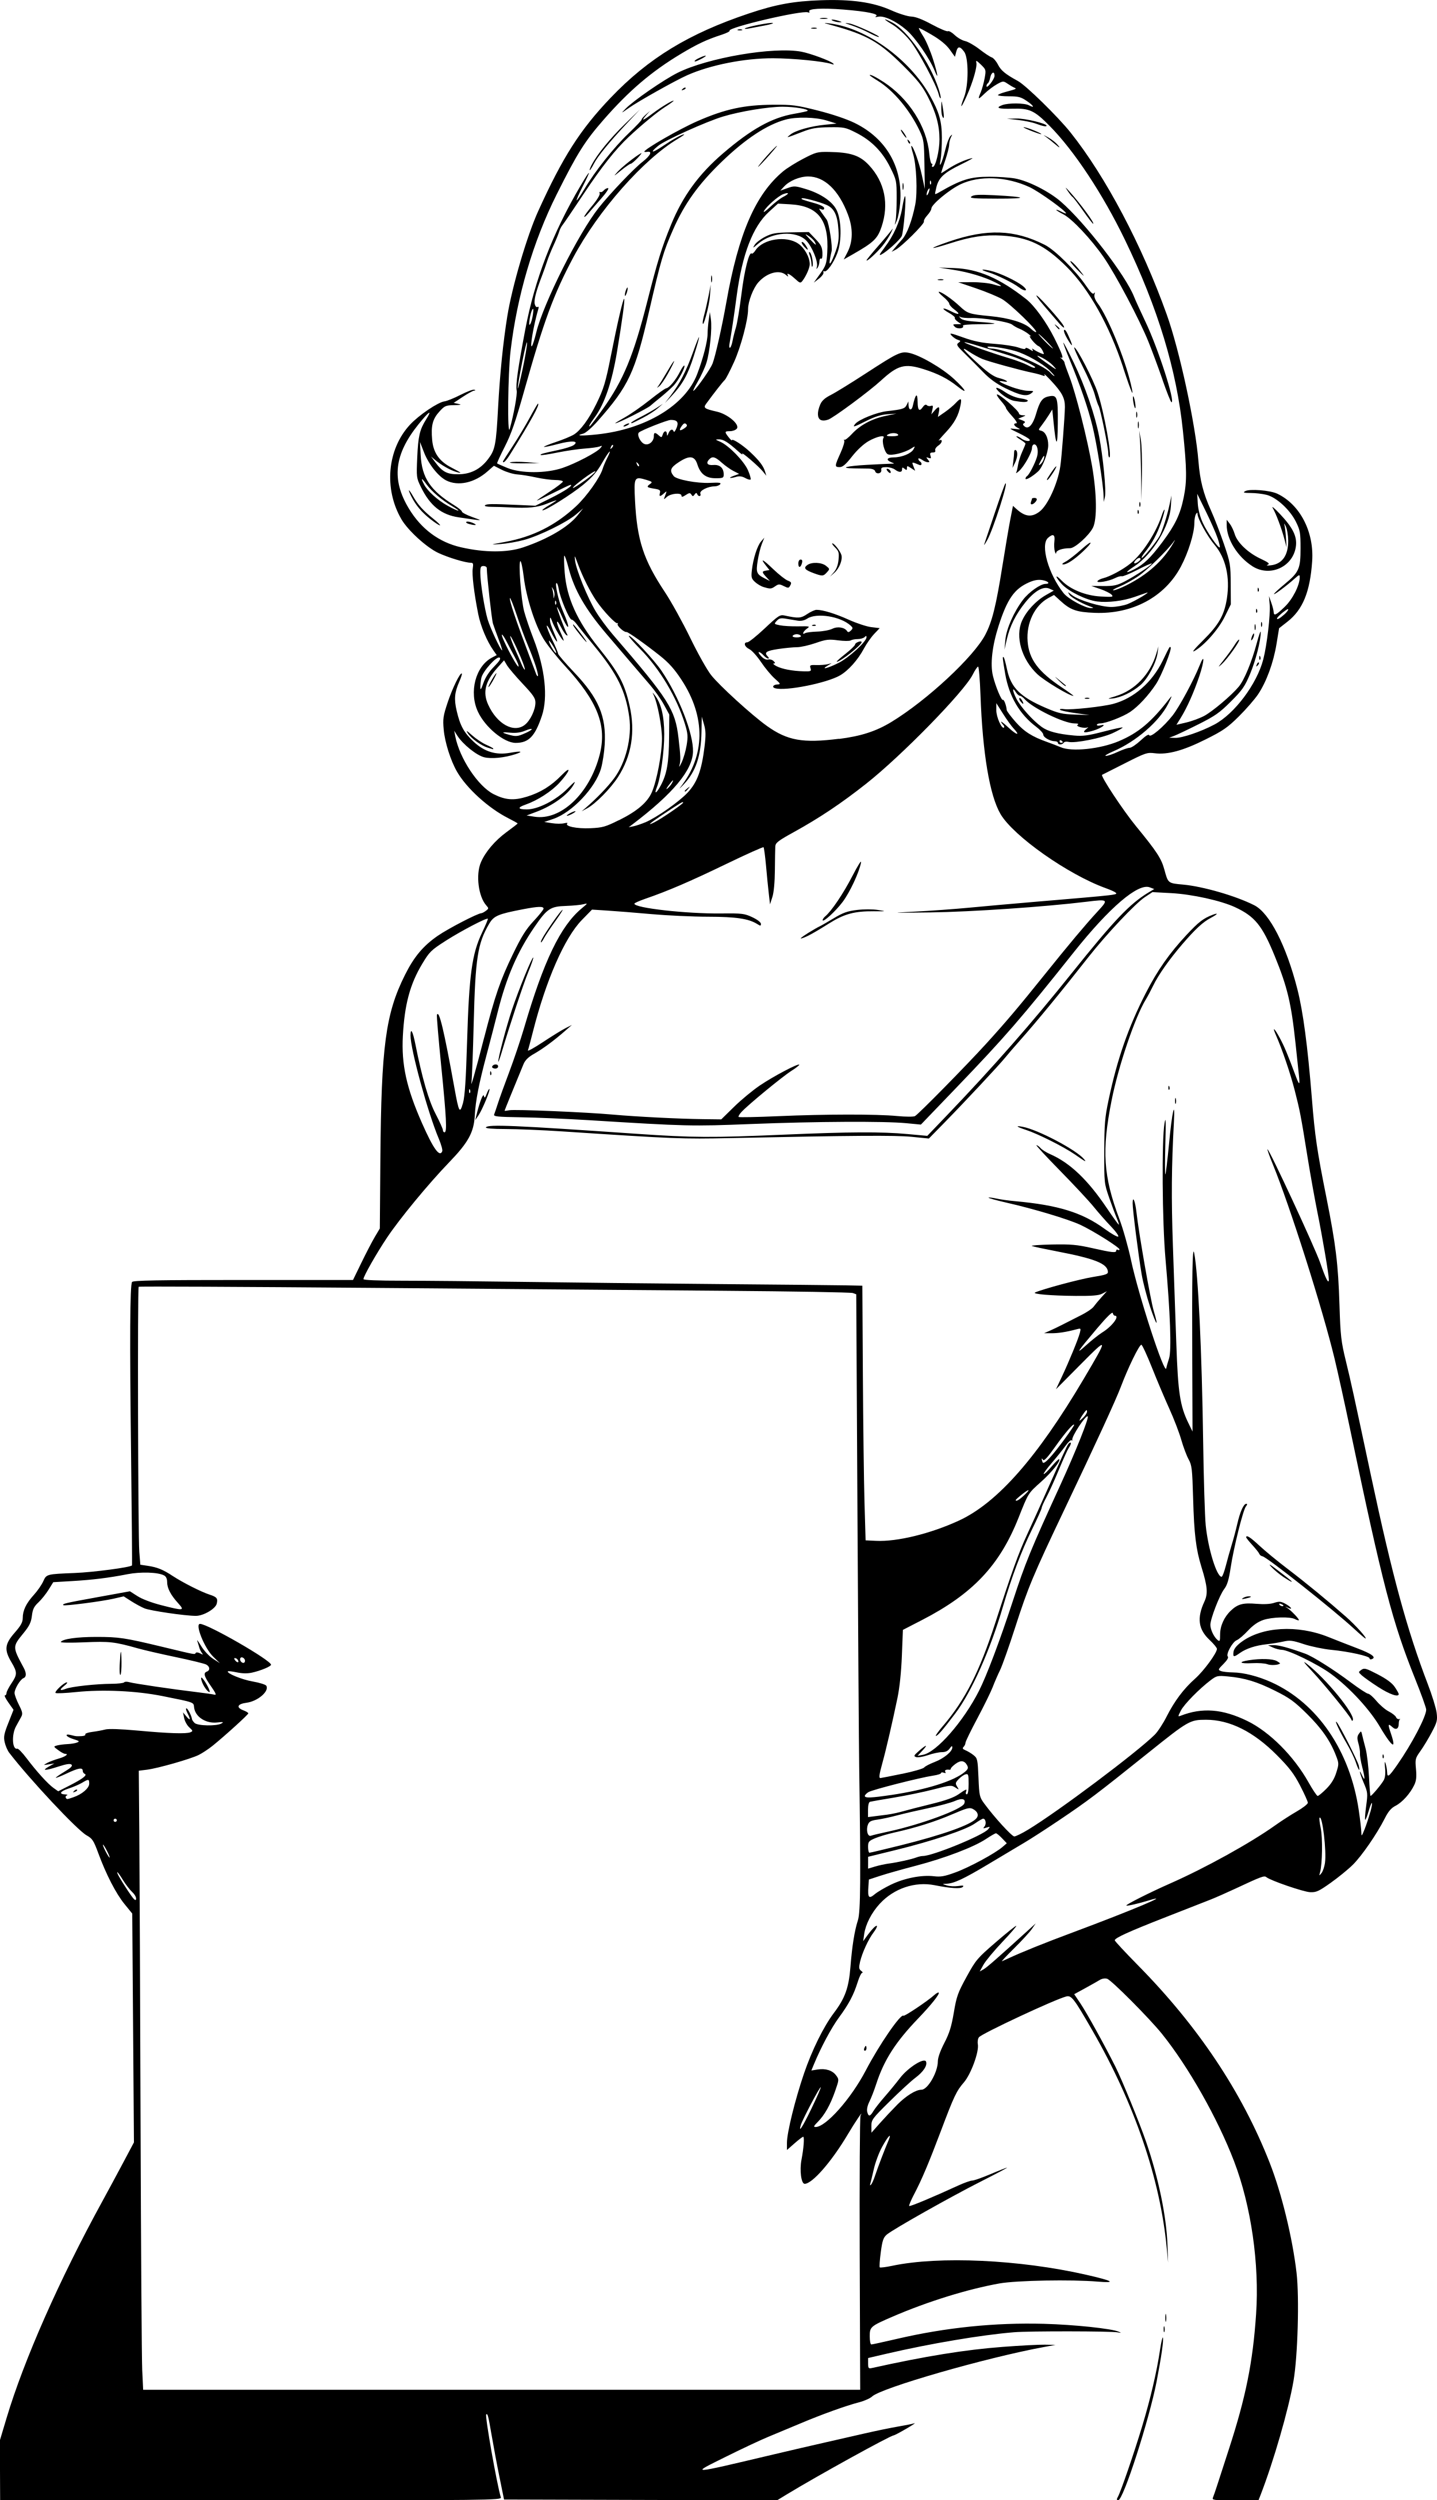 <?xml version="1.0" encoding="UTF-8" standalone="no"?>
<!-- Created with Inkscape (http://www.inkscape.org/) -->

<svg
   width="48.975mm"
   height="85.206mm"
   viewBox="0 0 48.975 85.206"
   version="1.1"
   id="svg1343"
   xml:space="preserve"
   inkscape:version="1.2 (dc2aedaf03, 2022-05-15)"
   sodipodi:docname="1960s woman holding a sign.svg"
   xmlns:inkscape="http://www.inkscape.org/namespaces/inkscape"
   xmlns:sodipodi="http://sodipodi.sourceforge.net/DTD/sodipodi-0.dtd"
   xmlns="http://www.w3.org/2000/svg"
   xmlns:svg="http://www.w3.org/2000/svg"
   xmlns:rdf="http://www.w3.org/1999/02/22-rdf-syntax-ns#"
   xmlns:cc="http://creativecommons.org/ns#"
   xmlns:dc="http://purl.org/dc/elements/1.1/"><title
     id="title1363">1960s woman holding a sign</title><sodipodi:namedview
     id="namedview1345"
     pagecolor="#ffffff"
     bordercolor="#666666"
     borderopacity="1.0"
     inkscape:showpageshadow="2"
     inkscape:pageopacity="0.0"
     inkscape:pagecheckerboard="0"
     inkscape:deskcolor="#d1d1d1"
     inkscape:document-units="mm"
     showgrid="false"
     inkscape:zoom="0.7180275"
     inkscape:cx="747.88222"
     inkscape:cy="530.62035"
     inkscape:window-width="1920"
     inkscape:window-height="1009"
     inkscape:window-x="1912"
     inkscape:window-y="-8"
     inkscape:window-maximized="1"
     inkscape:current-layer="layer1" /><defs
     id="defs1340" /><g
     inkscape:label="Lager 1"
     inkscape:groupmode="layer"
     id="layer1"
     transform="translate(92.731,-7.958)"><path
       style="fill:#000000;stroke-width:0.055"
       d="m -92.731,92.136 v -1.027 l 0.224,-0.748 c 0.593,-1.981 1.798,-4.71 3.258,-7.374 0.175,-0.319 0.49,-0.904 0.701,-1.3 l 0.382,-0.719 -0.029,-3.899 -0.029,-3.899 -0.262,-0.322 c -0.292,-0.358 -0.627,-1.008 -0.896,-1.738 -0.159,-0.431 -0.201,-0.496 -0.397,-0.605 -0.321,-0.179 -1.945,-1.913 -2.639,-2.817 -0.057,-0.074 -0.125,-0.233 -0.153,-0.354 -0.042,-0.188 -0.024,-0.286 0.126,-0.664 l 0.175,-0.444 -0.174,-0.246 c -0.095,-0.135 -0.149,-0.246 -0.119,-0.246 0.03,0 0.054,-0.036 0.054,-0.08 0,-0.044 0.075,-0.191 0.166,-0.326 0.205,-0.304 0.205,-0.381 0,-0.727 -0.249,-0.42 -0.227,-0.614 0.111,-1.001 0.215,-0.245 0.276,-0.358 0.276,-0.503 0,-0.257 0.116,-0.499 0.378,-0.787 0.122,-0.134 0.265,-0.34 0.318,-0.457 0.114,-0.252 0.105,-0.25 1.074,-0.289 0.644,-0.026 1.908,-0.194 1.953,-0.259 0.008,-0.012 -0.006,-1.714 -0.031,-3.782 -0.049,-3.953 -0.038,-5.76 0.033,-5.876 0.034,-0.054 0.851,-0.069 3.787,-0.069 h 3.744 l 0.289,-0.594 c 0.159,-0.327 0.364,-0.722 0.457,-0.878 l 0.168,-0.283 0.019,-2.399 c 0.03,-3.817 0.178,-4.923 0.838,-6.242 0.309,-0.619 0.619,-0.988 1.114,-1.331 0.361,-0.249 1.36,-0.768 1.489,-0.772 0.027,-0.001 0.097,-0.038 0.155,-0.082 0.099,-0.075 0.1,-0.087 0.016,-0.18 -0.272,-0.301 -0.367,-1.052 -0.186,-1.473 0.153,-0.357 0.483,-0.744 0.879,-1.033 0.205,-0.15 0.373,-0.28 0.373,-0.29 0,-0.01 -0.143,-0.09 -0.318,-0.179 -0.675,-0.341 -1.423,-1.02 -1.749,-1.587 -0.218,-0.379 -0.414,-0.998 -0.453,-1.434 -0.033,-0.365 -0.019,-0.462 0.135,-0.925 0.162,-0.488 0.431,-1.036 0.483,-0.984 0.013,0.013 -0.025,0.133 -0.083,0.267 -0.167,0.38 -0.187,0.6 -0.092,1.007 0.116,0.502 0.247,0.739 0.574,1.046 0.37,0.346 0.761,0.466 1.242,0.381 0.384,-0.068 0.471,-0.047 0.191,0.045 -0.38,0.125 -0.823,0.169 -1.073,0.106 -0.259,-0.065 -0.727,-0.443 -0.914,-0.737 l -0.106,-0.167 0.038,0.194 c 0.148,0.752 0.776,1.699 1.306,1.968 0.397,0.201 0.686,0.224 1.133,0.087 0.46,-0.14 0.829,-0.368 1.18,-0.729 0.357,-0.366 0.297,-0.147 -0.07,0.254 -0.27,0.295 -0.748,0.603 -1.161,0.747 -0.28,0.098 -0.261,0.161 0.05,0.161 0.38,0 0.996,-0.314 1.386,-0.708 0.257,-0.259 0.293,-0.282 0.206,-0.13 -0.191,0.333 -0.704,0.707 -1.252,0.914 l -0.347,0.131 0.268,0.042 c 0.898,0.139 1.877,-0.788 2.218,-2.099 0.26,-1.002 -0.059,-1.822 -1.183,-3.044 -0.28,-0.304 -0.61,-0.721 -0.733,-0.927 -0.288,-0.481 -0.585,-1.413 -0.668,-2.101 -0.036,-0.297 -0.087,-0.539 -0.113,-0.539 -0.076,0 0.021,1.318 0.127,1.714 0.053,0.198 0.197,0.621 0.321,0.94 0.39,1.007 0.495,1.981 0.284,2.615 -0.235,0.703 -0.449,0.925 -0.894,0.925 -0.395,0 -1.04,-0.532 -1.287,-1.063 -0.312,-0.671 -0.08,-1.554 0.487,-1.848 l 0.154,-0.08 -0.106,-0.15 c -0.23,-0.325 -0.443,-0.835 -0.526,-1.256 -0.144,-0.73 -0.217,-1.349 -0.185,-1.551 0.025,-0.156 0.013,-0.191 -0.065,-0.191 -0.187,0 -0.76,-0.173 -1.105,-0.333 -0.4,-0.186 -1.034,-0.763 -1.258,-1.144 -0.609,-1.039 -0.487,-2.394 0.291,-3.23 0.305,-0.327 0.953,-0.765 1.174,-0.793 0.082,-0.01 0.329,-0.11 0.548,-0.222 0.219,-0.112 0.429,-0.191 0.467,-0.176 0.05,0.02 0.049,0.029 -0.005,0.032 -0.04,0.002 -0.214,0.098 -0.386,0.211 l -0.312,0.207 0.164,0.035 c 0.124,0.027 0.088,0.037 -0.147,0.042 -0.289,0.006 -0.326,0.022 -0.508,0.224 -0.227,0.251 -0.286,0.482 -0.242,0.957 0.04,0.439 0.238,0.727 0.647,0.941 0.369,0.193 0.397,0.217 0.172,0.153 -0.199,-0.057 -0.52,-0.24 -0.723,-0.411 l -0.136,-0.115 0.142,0.192 c 0.248,0.334 0.404,0.416 0.785,0.415 0.422,-0.002 0.753,-0.169 1.015,-0.512 0.245,-0.322 0.276,-0.477 0.345,-1.753 0.062,-1.154 0.171,-2.232 0.315,-3.124 0.163,-1.01 0.671,-2.74 1.051,-3.576 0.842,-1.855 1.431,-2.776 2.468,-3.863 1.292,-1.353 2.663,-2.19 4.719,-2.878 0.916,-0.307 1.52,-0.417 2.457,-0.449 1.042,-0.036 1.774,0.069 2.382,0.34 0.258,0.116 0.565,0.212 0.687,0.216 0.15,0.005 0.379,0.093 0.708,0.271 0.268,0.145 0.512,0.248 0.544,0.229 0.032,-0.02 0.136,0.039 0.232,0.131 0.096,0.092 0.255,0.183 0.353,0.204 0.098,0.021 0.32,0.147 0.492,0.281 0.173,0.134 0.36,0.258 0.417,0.276 0.057,0.018 0.153,0.13 0.214,0.25 0.101,0.199 0.253,0.323 0.678,0.555 0.274,0.149 1.367,1.219 1.793,1.754 1.2,1.507 2.434,3.843 3.279,6.204 0.436,1.218 0.98,3.741 1.081,5.005 0.051,0.643 0.164,1.088 0.418,1.652 0.124,0.274 0.326,0.799 0.451,1.165 0.216,0.636 0.226,0.699 0.23,1.361 l 0.004,0.694 -0.208,0.421 c -0.215,0.435 -0.687,0.97 -1.03,1.168 -0.111,0.064 -0.003,-0.07 0.289,-0.359 0.539,-0.533 0.727,-0.864 0.815,-1.432 0.112,-0.725 -0.04,-1.384 -0.424,-1.832 -0.24,-0.28 -0.575,-0.889 -0.577,-1.048 -6.28e-4,-0.058 -0.013,-0.056 -0.054,0.008 -0.029,0.046 -0.054,0.183 -0.054,0.305 -0.001,0.345 -0.206,1.006 -0.461,1.485 -0.549,1.034 -1.652,1.624 -2.938,1.573 -0.622,-0.025 -0.825,-0.097 -1.169,-0.412 l -0.215,-0.197 -0.186,0.1 c -0.474,0.255 -0.764,0.859 -0.714,1.484 0.049,0.609 0.36,1.027 1.166,1.566 0.238,0.159 0.416,0.289 0.396,0.289 -0.135,0 -0.989,-0.513 -1.229,-0.739 -0.537,-0.504 -0.762,-1.281 -0.525,-1.816 0.147,-0.333 0.47,-0.682 0.808,-0.876 l 0.275,-0.157 -0.145,-0.066 c -0.208,-0.095 -0.502,0.072 -0.82,0.464 -0.324,0.4 -0.53,0.809 -0.633,1.257 l -0.082,0.356 0.03,-0.33 c 0.034,-0.377 0.291,-0.96 0.603,-1.369 0.2,-0.262 0.596,-0.541 0.768,-0.541 0.175,0 0.091,-0.096 -0.112,-0.129 -0.142,-0.023 -0.28,6.17e-4 -0.456,0.079 -0.497,0.22 -0.737,0.564 -1.031,1.476 -0.221,0.687 -0.292,1.311 -0.195,1.708 0.089,0.363 0.291,0.849 0.34,0.819 0.037,-0.023 0.118,0.192 0.13,0.346 0.003,0.037 0.138,0.218 0.3,0.402 0.295,0.335 0.561,0.505 1.088,0.691 0.152,0.054 0.355,0.132 0.451,0.174 0.374,0.163 1.345,0.063 1.98,-0.205 0.674,-0.285 1.114,-0.655 1.735,-1.461 0.096,-0.124 0.082,-0.075 -0.055,0.194 -0.304,0.599 -1.097,1.283 -1.865,1.611 -0.201,0.086 -0.315,0.156 -0.255,0.157 0.061,6.16e-4 0.244,-0.061 0.406,-0.137 0.163,-0.076 0.344,-0.138 0.403,-0.138 0.059,0 0.228,-0.113 0.376,-0.251 0.173,-0.162 0.277,-0.226 0.293,-0.18 0.034,0.101 0.493,-0.285 0.795,-0.67 0.234,-0.297 0.72,-1.199 0.928,-1.72 0.171,-0.429 0.159,-0.143 -0.016,0.379 -0.185,0.551 -0.419,1.077 -0.637,1.427 l -0.143,0.23 0.341,-0.08 c 0.188,-0.044 0.463,-0.146 0.612,-0.227 0.288,-0.157 0.929,-0.7 1.172,-0.993 0.187,-0.225 0.445,-0.85 0.613,-1.483 0.073,-0.274 0.134,-0.444 0.135,-0.378 0.006,0.277 -0.169,0.965 -0.362,1.426 -0.182,0.432 -0.264,0.551 -0.655,0.941 -0.385,0.385 -0.538,0.492 -1.11,0.779 -0.365,0.183 -0.738,0.36 -0.829,0.394 l -0.166,0.061 0.204,0.006 c 0.237,0.007 0.872,-0.208 1.335,-0.453 0.687,-0.362 1.452,-1.381 1.67,-2.224 0.125,-0.483 0.247,-1.52 0.218,-1.862 l -0.025,-0.295 0.078,0.221 c 0.043,0.122 0.08,0.265 0.082,0.318 0.007,0.149 0.075,0.119 0.375,-0.169 0.271,-0.26 0.514,-0.737 0.514,-1.01 0,-0.099 -0.018,-0.094 -0.18,0.052 -0.268,0.241 -0.72,0.576 -0.697,0.517 0.011,-0.028 0.175,-0.18 0.365,-0.337 0.489,-0.405 0.54,-0.52 0.54,-1.223 0,-0.524 -0.015,-0.611 -0.155,-0.895 -0.202,-0.412 -0.664,-0.837 -1,-0.922 -0.137,-0.035 -0.382,-0.064 -0.543,-0.064 -0.239,-0.001 -0.274,-0.013 -0.189,-0.062 0.147,-0.085 0.849,-0.03 1.093,0.086 0.776,0.368 1.259,1.301 1.19,2.301 -0.072,1.049 -0.32,1.653 -0.845,2.063 l -0.282,0.221 -0.089,0.541 c -0.104,0.635 -0.342,1.284 -0.626,1.709 -0.112,0.167 -0.404,0.504 -0.651,0.749 -0.388,0.385 -0.54,0.491 -1.139,0.79 -0.768,0.384 -1.296,0.527 -1.736,0.471 -0.256,-0.033 -0.313,-0.013 -1.023,0.347 -0.414,0.21 -0.759,0.384 -0.768,0.388 -0.068,0.028 0.711,1.209 1.156,1.752 0.708,0.863 0.863,1.101 0.965,1.476 0.129,0.473 0.121,0.466 0.637,0.513 0.685,0.063 1.809,0.389 2.431,0.706 0.517,0.264 1.084,1.367 1.463,2.847 0.197,0.768 0.353,1.943 0.496,3.723 0.104,1.298 0.174,1.776 0.495,3.382 0.323,1.616 0.402,2.267 0.447,3.677 0.034,1.053 0.054,1.231 0.219,1.908 0.175,0.718 0.249,1.056 0.86,3.926 0.723,3.394 1.225,5.236 1.931,7.078 0.146,0.38 0.281,0.819 0.301,0.975 0.032,0.255 0.016,0.322 -0.165,0.664 -0.11,0.209 -0.284,0.497 -0.386,0.64 -0.177,0.248 -0.184,0.277 -0.153,0.613 0.025,0.266 0.011,0.399 -0.058,0.544 -0.138,0.292 -0.409,0.593 -0.636,0.709 -0.15,0.077 -0.248,0.19 -0.367,0.427 -0.269,0.533 -0.789,1.287 -1.095,1.588 -0.158,0.156 -0.496,0.431 -0.751,0.612 -0.407,0.289 -0.493,0.328 -0.7,0.319 -0.226,-0.01 -1.351,-0.396 -1.491,-0.512 -0.073,-0.061 -0.168,-0.025 -1.077,0.4 -0.289,0.135 -0.662,0.299 -0.829,0.365 -0.167,0.066 -0.849,0.333 -1.514,0.593 -1.27,0.497 -1.748,0.714 -1.748,0.794 0,0.026 0.355,0.408 0.789,0.849 2.055,2.085 3.545,4.319 4.492,6.734 0.405,1.033 0.777,2.56 0.915,3.751 0.098,0.849 0.041,2.844 -0.105,3.686 -0.17,0.98 -0.682,2.75 -1.123,3.885 l -0.07,0.18 h -0.796 c -0.736,0 -0.793,-0.007 -0.755,-0.097 0.022,-0.053 0.085,-0.234 0.139,-0.401 0.054,-0.167 0.237,-0.73 0.406,-1.252 0.576,-1.774 0.814,-2.955 0.925,-4.599 0.116,-1.707 -0.17,-3.69 -0.752,-5.209 -0.558,-1.457 -1.552,-3.214 -2.456,-4.339 -0.428,-0.532 -1.721,-1.831 -1.869,-1.878 -0.072,-0.023 -0.174,-0.006 -0.249,0.04 -0.07,0.043 -0.295,0.17 -0.5,0.282 l -0.373,0.204 0.212,0.315 c 0.213,0.317 0.816,1.406 1.192,2.155 0.223,0.445 0.823,1.911 1.045,2.557 0.424,1.232 0.697,2.553 0.731,3.539 l 0.02,0.581 -0.047,-0.498 c -0.22,-2.345 -1.101,-4.924 -2.532,-7.41 -0.632,-1.098 -0.714,-1.205 -0.89,-1.162 -0.376,0.093 -2.882,1.264 -2.978,1.391 -0.037,0.048 -0.053,0.154 -0.038,0.233 0.05,0.251 -0.233,1.025 -0.476,1.306 -0.252,0.291 -0.336,0.468 -0.779,1.644 -0.411,1.09 -0.66,1.68 -0.914,2.162 -0.109,0.207 -0.185,0.39 -0.17,0.405 0.026,0.026 0.781,-0.289 1.689,-0.705 0.194,-0.088 0.4,-0.161 0.459,-0.161 0.059,0 0.341,-0.1 0.627,-0.221 0.286,-0.122 0.539,-0.221 0.562,-0.221 0.023,0 -0.367,0.207 -0.868,0.46 -1.054,0.533 -3.035,1.65 -3.236,1.825 -0.114,0.1 -0.149,0.203 -0.202,0.603 -0.035,0.266 -0.051,0.496 -0.034,0.512 0.016,0.016 0.212,-0.009 0.435,-0.056 1.594,-0.335 4.329,-0.209 6.593,0.306 0.921,0.209 1.059,0.29 0.4,0.235 -0.894,-0.076 -2.767,-0.041 -3.346,0.062 -1.086,0.193 -2.451,0.617 -3.636,1.128 -0.764,0.33 -0.788,0.35 -0.788,0.677 0,0.151 0.024,0.275 0.054,0.275 0.03,0 0.422,-0.086 0.871,-0.19 1.667,-0.388 3.336,-0.559 5.011,-0.514 1.028,0.028 2.311,0.163 2.547,0.268 0.103,0.046 0.099,0.048 -0.027,0.024 -0.227,-0.044 -3.016,-0.048 -3.534,-0.005 -1.125,0.093 -2.857,0.385 -4.355,0.734 l -0.622,0.145 v 0.185 c 0,0.163 0.015,0.181 0.124,0.157 1.837,-0.407 3.179,-0.624 4.465,-0.722 0.593,-0.045 1.24,-0.079 1.438,-0.075 l 0.359,0.007 -0.415,0.077 c -1.983,0.368 -5.524,1.388 -5.837,1.683 -0.067,0.063 -0.268,0.152 -0.446,0.198 -0.438,0.112 -1.28,0.416 -1.999,0.72 -0.326,0.138 -0.804,0.337 -1.062,0.443 -0.259,0.105 -0.918,0.414 -1.465,0.686 -1.241,0.616 -1.315,0.619 1.668,-0.086 0.583,-0.138 1.33,-0.311 1.659,-0.385 0.329,-0.074 0.935,-0.212 1.345,-0.307 0.411,-0.095 0.946,-0.205 1.189,-0.246 0.243,-0.041 0.492,-0.091 0.553,-0.112 0.061,-0.021 -0.064,0.064 -0.276,0.187 -0.213,0.124 -0.405,0.225 -0.428,0.226 -0.111,0.003 -2.609,1.382 -3.627,2.001 l -0.349,0.213 -4.652,-0.014 -4.652,-0.014 -0.152,-0.747 c -0.084,-0.411 -0.205,-1.058 -0.27,-1.438 -0.115,-0.671 -0.139,-0.763 -0.186,-0.714 -0.048,0.049 0.36,2.367 0.499,2.829 0.028,0.092 -0.404,0.097 -8.518,0.097 h -8.547 z m 29.3,-7.365 c -0.009,-2.547 0.004,-4.669 0.028,-4.714 0.127,-0.242 -0.179,0.207 -0.433,0.636 -0.55,0.928 -1.212,1.687 -1.471,1.687 -0.117,0 -0.178,-0.46 -0.108,-0.822 0.075,-0.385 0.104,-0.782 0.058,-0.782 -0.022,0 -0.156,0.102 -0.297,0.226 l -0.257,0.226 v -0.248 c 0,-0.344 0.278,-1.47 0.582,-2.361 0.272,-0.797 0.668,-1.599 1.021,-2.066 0.376,-0.499 0.503,-0.848 0.559,-1.545 0.06,-0.743 0.139,-1.242 0.258,-1.615 0.089,-0.281 0.099,-1.419 0.042,-5.226 -0.01,-0.654 -0.036,-4.544 -0.059,-8.645 l -0.041,-7.456 -0.116,-0.043 c -0.064,-0.024 -2.057,-0.058 -4.43,-0.077 -2.372,-0.019 -7.816,-0.064 -12.097,-0.1 -4.281,-0.036 -7.797,-0.053 -7.813,-0.036 -0.042,0.042 -0.022,8.495 0.021,9.03 l 0.036,0.442 0.249,0.037 c 0.328,0.048 0.523,0.128 0.857,0.348 0.333,0.22 0.972,0.543 1.257,0.635 0.245,0.079 0.285,0.131 0.24,0.309 -0.044,0.175 -0.453,0.414 -0.71,0.414 -0.361,0 -1.56,-0.175 -1.755,-0.257 -0.106,-0.044 -0.308,-0.154 -0.449,-0.244 l -0.256,-0.164 -0.353,0.081 c -0.396,0.091 -1.668,0.255 -1.703,0.22 -0.048,-0.048 0.054,-0.072 1.145,-0.27 l 1.122,-0.204 0.261,0.167 c 0.154,0.099 0.486,0.225 0.814,0.308 0.77,0.196 0.804,0.191 0.563,-0.076 -0.251,-0.278 -0.369,-0.507 -0.369,-0.717 0,-0.106 -0.037,-0.187 -0.103,-0.222 -0.207,-0.111 -0.799,-0.13 -1.253,-0.041 -0.633,0.124 -1.181,0.192 -1.898,0.234 l -0.627,0.037 -0.159,0.256 c -0.087,0.141 -0.243,0.336 -0.347,0.433 -0.151,0.141 -0.195,0.232 -0.222,0.457 -0.027,0.224 -0.084,0.342 -0.285,0.589 -0.381,0.468 -0.381,0.462 0.006,1.183 0.097,0.181 0.095,0.312 -0.008,0.352 -0.109,0.042 -0.304,0.365 -0.304,0.505 -1.14e-4,0.06 0.066,0.241 0.147,0.401 0.126,0.249 0.137,0.309 0.079,0.416 -0.037,0.069 -0.116,0.212 -0.175,0.318 -0.159,0.289 -0.13,0.814 0.043,0.763 0.031,-0.009 0.173,0.137 0.314,0.324 0.343,0.454 0.726,0.877 0.921,1.016 l 0.159,0.113 0.376,-0.191 c 0.456,-0.232 0.626,-0.361 0.528,-0.402 -0.038,-0.016 -0.069,-0.064 -0.069,-0.107 0,-0.12 -0.148,-0.095 -0.54,0.09 -0.197,0.093 -0.366,0.16 -0.376,0.15 -0.01,-0.01 0.119,-0.102 0.288,-0.203 0.221,-0.132 0.29,-0.2 0.247,-0.244 -0.043,-0.043 -0.166,-0.026 -0.437,0.061 -0.465,0.15 -0.598,0.152 -0.342,0.007 l 0.194,-0.11 -0.194,0.031 c -0.19,0.031 -0.191,0.03 -0.055,-0.046 0.076,-0.042 0.256,-0.111 0.401,-0.152 0.235,-0.068 0.355,-0.162 0.205,-0.162 -0.032,0 -0.133,-0.056 -0.225,-0.124 -0.168,-0.124 -0.168,-0.124 -0.039,-0.16 0.071,-0.02 0.228,-0.04 0.35,-0.046 0.122,-0.005 0.271,-0.029 0.332,-0.054 0.094,-0.037 0.075,-0.055 -0.124,-0.115 -0.257,-0.078 -0.331,-0.2 -0.084,-0.139 0.18,0.045 0.169,0.044 0.364,0.036 0.085,-0.004 0.141,-0.03 0.123,-0.058 -0.018,-0.028 0.087,-0.067 0.232,-0.085 0.145,-0.018 0.345,-0.055 0.445,-0.082 0.116,-0.031 0.517,-0.018 1.106,0.036 1.064,0.098 1.656,0.117 1.799,0.058 0.092,-0.038 0.089,-0.051 -0.037,-0.166 -0.076,-0.069 -0.155,-0.212 -0.176,-0.318 l -0.039,-0.194 0.116,0.138 c 0.137,0.164 0.153,0.114 0.035,-0.113 -0.046,-0.09 -0.062,-0.163 -0.034,-0.163 0.045,0 0.179,0.263 0.19,0.371 0.002,0.024 0.041,0.081 0.087,0.127 0.1,0.1 0.754,0.114 0.917,0.018 0.088,-0.051 0.062,-0.057 -0.143,-0.034 -0.392,0.044 -0.755,-0.193 -0.79,-0.516 -0.019,-0.178 0.022,-0.164 -1.083,-0.385 -0.886,-0.177 -2.033,-0.23 -2.934,-0.136 -0.366,0.038 -0.683,0.052 -0.705,0.031 -0.045,-0.045 0.292,-0.361 0.385,-0.361 0.034,0 -0.005,0.053 -0.087,0.117 -0.181,0.142 -0.158,0.184 0.057,0.101 0.198,-0.076 1.021,-0.165 1.555,-0.169 0.22,-0.001 0.413,-0.024 0.429,-0.05 0.016,-0.026 0.097,-0.028 0.18,-0.004 0.17,0.048 1.48,0.241 2.28,0.336 0.289,0.034 0.569,0.075 0.623,0.09 0.07,0.02 0.036,-0.061 -0.124,-0.289 -0.239,-0.342 -0.27,-0.45 -0.139,-0.5 0.116,-0.045 0.103,-0.171 -0.025,-0.24 -0.059,-0.032 -0.526,-0.146 -1.037,-0.253 -0.511,-0.107 -1.091,-0.241 -1.288,-0.297 -0.799,-0.225 -0.969,-0.244 -1.827,-0.207 -0.471,0.02 -0.82,0.015 -0.803,-0.012 0.063,-0.103 0.552,-0.172 1.207,-0.172 0.772,0 0.972,0.03 2.253,0.338 1.163,0.28 1.101,0.268 1.137,0.209 0.018,-0.029 0.083,-0.023 0.152,0.014 0.102,0.054 0.111,0.052 0.06,-0.014 -0.034,-0.043 -0.074,-0.128 -0.09,-0.189 -0.016,-0.061 -0.047,-0.16 -0.068,-0.221 -0.021,-0.061 0.038,0.017 0.132,0.173 0.097,0.16 0.273,0.349 0.406,0.435 l 0.234,0.152 -0.23,-0.225 c -0.298,-0.292 -0.629,-1.116 -0.448,-1.116 0.262,0 2.42,1.241 2.42,1.392 0,0.057 -0.35,0.203 -0.647,0.269 -0.155,0.035 -0.328,0.032 -0.516,-0.008 -0.155,-0.033 -0.293,-0.05 -0.305,-0.037 -0.063,0.063 0.472,0.283 0.843,0.347 0.231,0.04 0.439,0.105 0.463,0.144 0.113,0.183 -0.287,0.53 -0.67,0.58 -0.318,0.042 -0.368,0.162 -0.108,0.26 0.091,0.034 0.166,0.081 0.166,0.102 0,0.042 -0.803,0.771 -1.217,1.105 -0.137,0.11 -0.348,0.25 -0.47,0.311 -0.277,0.139 -1.401,0.459 -1.77,0.505 l -0.276,0.034 0.018,2.157 c 0.01,1.186 0.029,5.628 0.043,9.871 0.014,4.243 0.039,8.019 0.056,8.392 l 0.032,0.677 h 12.219 12.219 z M -85.764,65.444 c -0.108,-0.178 -0.156,-0.392 -0.064,-0.288 0.123,0.14 0.287,0.467 0.234,0.467 -0.033,0 -0.11,-0.081 -0.17,-0.18 z m -2.888,-0.75 c 0.028,-0.546 0.055,-0.593 0.062,-0.11 0.004,0.234 -0.013,0.438 -0.037,0.452 -0.024,0.015 -0.035,-0.139 -0.025,-0.342 z m 25.744,17.409 c 0.1,-0.298 0.324,-0.886 0.45,-1.18 0.136,-0.316 0.004,-0.191 -0.211,0.201 -0.104,0.189 -0.231,0.53 -0.282,0.758 -0.052,0.228 -0.106,0.452 -0.12,0.498 -0.017,0.054 -0.008,0.064 0.027,0.028 0.029,-0.03 0.091,-0.167 0.136,-0.304 z m 0.752,-2.416 c 0.309,-0.31 0.639,-0.514 0.83,-0.514 0.214,0 0.558,-0.597 0.558,-0.969 0,-0.123 0.084,-0.359 0.221,-0.624 0.173,-0.333 0.243,-0.559 0.324,-1.039 0.093,-0.552 0.137,-0.673 0.435,-1.217 0.315,-0.574 0.364,-0.632 0.987,-1.17 0.36,-0.312 0.678,-0.567 0.705,-0.567 0.027,0 -0.183,0.245 -0.468,0.545 -0.284,0.3 -0.576,0.65 -0.647,0.778 l -0.13,0.234 0.13,-0.073 c 0.112,-0.063 0.477,-0.383 1.563,-1.37 l 0.216,-0.197 -0.131,0.191 c -0.072,0.105 -0.344,0.401 -0.603,0.657 -0.26,0.256 -0.447,0.455 -0.417,0.443 0.03,-0.012 0.118,-0.052 0.194,-0.087 0.487,-0.227 1.228,-0.526 2.24,-0.903 2.009,-0.749 3.426,-1.347 2.567,-1.082 -0.351,0.108 -0.738,0.196 -0.761,0.173 -0.029,-0.029 0.804,-0.448 1.484,-0.748 1.209,-0.533 2.747,-1.384 3.599,-1.992 0.2,-0.143 0.53,-0.355 0.733,-0.472 0.203,-0.117 0.369,-0.247 0.369,-0.29 0,-0.043 -0.118,-0.305 -0.262,-0.583 -0.21,-0.405 -0.365,-0.609 -0.788,-1.035 -0.8,-0.806 -1.612,-1.212 -2.423,-1.211 -0.545,8.8e-4 -0.597,0.03 -1.959,1.122 -1.783,1.429 -2.064,1.642 -3.057,2.31 -0.426,0.287 -0.948,0.624 -1.161,0.75 -0.213,0.126 -0.769,0.457 -1.235,0.737 -0.858,0.513 -1.176,0.661 -1.44,0.67 -0.144,0.005 -0.144,0.005 0.021,0.057 0.091,0.029 0.265,0.038 0.387,0.02 0.167,-0.025 0.206,-0.017 0.157,0.031 -0.071,0.072 -0.403,0.051 -0.956,-0.058 -0.674,-0.134 -1.391,0.108 -1.873,0.631 -0.278,0.301 -0.483,0.7 -0.53,1.028 l -0.036,0.249 0.098,-0.136 c 0.185,-0.258 0.337,-0.417 0.369,-0.385 0.017,0.017 -0.033,0.117 -0.112,0.221 -0.179,0.236 -0.391,0.699 -0.462,1.007 -0.044,0.194 -0.038,0.245 0.038,0.302 0.05,0.038 0.067,0.069 0.036,0.069 -0.031,0 -0.101,0.143 -0.155,0.318 -0.137,0.437 -0.302,0.748 -0.637,1.203 -0.257,0.348 -0.614,1.017 -0.853,1.595 l -0.088,0.212 0.207,-0.033 c 0.278,-0.045 0.509,0.028 0.636,0.198 0.104,0.14 0.104,0.145 -0.032,0.535 -0.163,0.469 -0.362,0.823 -0.595,1.055 -0.136,0.136 -0.151,0.171 -0.072,0.171 0.352,0 1.209,-0.966 1.712,-1.929 0.456,-0.874 1.196,-1.949 1.282,-1.863 0.031,0.031 0.832,-0.506 1.05,-0.704 0.068,-0.062 0.137,-0.1 0.152,-0.084 0.043,0.043 -0.251,0.413 -0.694,0.875 -0.778,0.81 -1.17,1.423 -1.435,2.24 -0.069,0.213 -0.174,0.483 -0.233,0.601 -0.065,0.129 -0.094,0.266 -0.074,0.346 0.043,0.173 0.097,0.166 0.21,-0.024 0.051,-0.086 0.224,-0.306 0.385,-0.491 0.161,-0.184 0.395,-0.469 0.519,-0.632 0.273,-0.359 0.834,-0.714 0.891,-0.564 0.051,0.134 -0.092,0.349 -0.372,0.558 -0.136,0.102 -0.528,0.462 -0.87,0.8 -0.593,0.585 -0.622,0.625 -0.62,0.84 l 0.002,0.225 0.288,-0.326 c 0.159,-0.179 0.423,-0.46 0.587,-0.625 z m -1.12,-1.925 c 0.018,-0.046 0.042,-0.083 0.054,-0.083 0.012,0 0.022,0.037 0.022,0.083 0,0.046 -0.024,0.083 -0.054,0.083 -0.029,0 -0.039,-0.037 -0.022,-0.083 z m -1.795,2.044 c 0.184,-0.382 0.325,-0.704 0.312,-0.717 -0.028,-0.028 -0.624,1.103 -0.679,1.287 -0.09,0.3 0.057,0.073 0.367,-0.569 z M -88.223,72.439 c -0.081,-0.076 -0.223,-0.259 -0.314,-0.407 -0.091,-0.149 -0.177,-0.27 -0.191,-0.27 -0.039,0 0.083,0.217 0.359,0.636 0.186,0.282 0.26,0.359 0.275,0.283 0.012,-0.06 -0.042,-0.161 -0.128,-0.241 z m 25.869,-0.26 c 0.453,-0.218 1.041,-0.331 1.452,-0.281 0.23,0.028 0.363,0.005 0.734,-0.131 0.471,-0.172 1.348,-0.646 1.603,-0.866 l 0.147,-0.127 -0.162,-0.17 c -0.089,-0.094 -0.183,-0.17 -0.208,-0.17 -0.025,0 -0.179,0.088 -0.341,0.196 -0.415,0.276 -1.408,0.654 -2.384,0.909 -0.457,0.119 -1.005,0.274 -1.218,0.344 l -0.387,0.127 -0.017,0.241 c -0.027,0.379 0.015,0.43 0.215,0.261 0.093,-0.079 0.348,-0.229 0.567,-0.334 z m 14.78,-0.737 c 0.059,-0.391 -0.09,-1.633 -0.184,-1.539 -0.017,0.017 8.36e-4,0.176 0.039,0.354 0.069,0.324 0.055,1.228 -0.022,1.503 -0.037,0.131 -0.035,0.133 0.046,0.034 0.047,-0.057 0.102,-0.216 0.122,-0.353 z m -14.853,0.022 c 0.312,-0.043 0.762,-0.143 0.929,-0.207 0.07,-0.027 0.169,-0.049 0.221,-0.049 0.331,0 2.055,-0.706 2.223,-0.911 0.077,-0.093 0.073,-0.097 -0.055,-0.057 -0.119,0.038 -0.128,0.032 -0.068,-0.04 0.071,-0.086 0.039,-0.264 -0.047,-0.264 -0.026,0 -0.154,0.075 -0.284,0.166 -0.301,0.212 -1.446,0.596 -2.677,0.898 l -0.959,0.235 -6.17e-4,0.202 -6.16e-4,0.202 0.235,-0.071 c 0.129,-0.039 0.347,-0.086 0.484,-0.105 z m -26.654,-0.422 c -0.062,-0.122 -0.125,-0.221 -0.14,-0.221 -0.015,0 0.023,0.1 0.085,0.221 0.062,0.122 0.125,0.221 0.14,0.221 0.015,0 -0.023,-0.1 -0.085,-0.221 z m 27.021,-0.191 c 1.456,-0.362 2.427,-0.707 2.607,-0.927 0.089,-0.108 0.043,-0.231 -0.12,-0.318 -0.111,-0.059 -0.2,-0.036 -0.702,0.18 -0.586,0.252 -1.242,0.459 -1.984,0.624 -0.227,0.051 -0.52,0.138 -0.65,0.194 -0.215,0.092 -0.237,0.119 -0.237,0.297 0,0.108 0.022,0.196 0.048,0.196 0.027,0 0.493,-0.111 1.037,-0.246 z m -0.378,-0.479 c 1.099,-0.238 2.496,-0.755 2.571,-0.952 0.061,-0.159 -0.074,-0.196 -0.319,-0.087 -0.13,0.057 -0.532,0.166 -0.893,0.242 -0.361,0.076 -0.843,0.187 -1.072,0.248 -0.228,0.061 -0.535,0.127 -0.682,0.147 -0.215,0.029 -0.277,0.063 -0.318,0.171 -0.071,0.186 -0.007,0.419 0.103,0.377 0.047,-0.018 0.321,-0.084 0.609,-0.146 z m 4.743,-0.059 c 1.008,-0.608 3.726,-2.646 4.322,-3.241 0.1,-0.1 0.28,-0.374 0.398,-0.608 0.272,-0.537 0.581,-0.949 0.975,-1.3 0.298,-0.265 0.744,-0.874 0.744,-1.014 0,-0.038 -0.112,-0.174 -0.249,-0.303 -0.387,-0.362 -0.439,-0.747 -0.179,-1.307 0.127,-0.274 0.107,-0.513 -0.098,-1.175 -0.189,-0.61 -0.251,-1.116 -0.286,-2.35 -0.029,-1.005 -0.043,-1.126 -0.155,-1.327 -0.067,-0.122 -0.179,-0.42 -0.249,-0.664 -0.069,-0.243 -0.251,-0.716 -0.403,-1.051 -0.152,-0.335 -0.419,-0.964 -0.592,-1.4 -0.173,-0.435 -0.338,-0.79 -0.365,-0.788 -0.075,0.005 -0.452,0.779 -0.702,1.441 -0.169,0.446 -0.845,1.916 -1.917,4.168 -1.074,2.257 -1.244,2.662 -1.687,4.041 -0.205,0.637 -0.434,1.284 -0.509,1.438 -0.075,0.153 -0.188,0.414 -0.251,0.578 -0.063,0.164 -0.297,0.642 -0.521,1.062 -0.224,0.42 -0.407,0.796 -0.407,0.837 0,0.041 -0.029,0.103 -0.064,0.139 -0.049,0.049 -0.032,0.077 0.069,0.119 0.073,0.03 0.196,0.104 0.272,0.165 0.13,0.103 0.14,0.148 0.166,0.764 0.026,0.626 0.035,0.665 0.201,0.89 0.342,0.465 0.935,1.113 1.019,1.115 0.048,8.81e-4 0.259,-0.102 0.47,-0.23 z m 11.666,-0.594 c 0.108,-0.402 0.057,-0.431 -0.059,-0.034 -0.05,0.173 -0.103,0.303 -0.117,0.288 -0.014,-0.014 0.002,-0.226 0.035,-0.471 0.058,-0.423 0.054,-0.461 -0.08,-0.778 -0.146,-0.346 -0.189,-0.546 -0.055,-0.254 0.101,0.221 0.1,0.09 -0.002,-0.304 -0.046,-0.176 -0.079,-0.379 -0.074,-0.45 0.005,-0.072 -0.019,-0.227 -0.053,-0.346 -0.049,-0.172 -0.046,-0.238 0.016,-0.326 0.075,-0.107 0.079,-0.106 0.114,0.049 0.02,0.088 0.073,0.297 0.117,0.464 0.044,0.167 0.095,0.597 0.113,0.954 0.017,0.357 0.041,0.65 0.053,0.65 0.041,0 0.378,-0.401 0.451,-0.538 0.048,-0.089 0.063,-0.236 0.043,-0.421 -0.021,-0.197 -0.015,-0.243 0.018,-0.147 0.026,0.076 0.05,0.208 0.053,0.294 0.007,0.201 0.058,0.164 0.349,-0.253 0.495,-0.71 0.983,-1.641 0.983,-1.875 0,-0.061 -0.171,-0.538 -0.381,-1.06 -0.772,-1.925 -1.103,-3.194 -2.218,-8.524 -0.178,-0.852 -0.414,-1.922 -0.524,-2.378 -0.415,-1.719 -1.524,-5.208 -2.106,-6.627 -0.11,-0.269 -0.192,-0.497 -0.181,-0.508 0.042,-0.042 1.619,3.352 1.798,3.872 0.189,0.548 0.294,0.749 0.294,0.565 0,-0.161 -0.22,-1.455 -0.391,-2.298 -0.09,-0.446 -0.238,-1.271 -0.329,-1.834 -0.235,-1.461 -0.264,-1.615 -0.446,-2.323 -0.148,-0.577 -0.424,-1.388 -0.638,-1.873 -0.137,-0.31 -0.054,-0.248 0.133,0.1 0.156,0.291 0.256,0.53 0.545,1.303 0.12,0.321 0.144,0.315 0.107,-0.027 -0.018,-0.167 -0.071,-0.665 -0.118,-1.106 -0.144,-1.355 -0.276,-1.908 -0.705,-2.958 -0.427,-1.046 -0.677,-1.355 -1.352,-1.67 -0.481,-0.224 -1.467,-0.442 -2.176,-0.48 l -0.641,-0.035 -0.26,0.172 c -0.321,0.212 -1.308,1.261 -1.92,2.039 -0.971,1.235 -1.757,2.191 -2.336,2.844 -0.187,0.211 -0.415,0.475 -0.506,0.588 -0.208,0.257 -1.378,1.509 -2.074,2.219 l -0.525,0.536 -0.581,-0.058 c -0.556,-0.056 -1.99,-0.046 -6.193,0.043 -1.642,0.035 -1.886,0.025 -5.723,-0.228 -0.669,-0.044 -1.535,-0.081 -1.925,-0.081 -0.458,-8.36e-4 -0.696,-0.021 -0.674,-0.057 0.067,-0.108 0.96,-0.069 5.143,0.22 1.904,0.132 2.557,0.135 5.005,0.029 2.242,-0.097 3.33,-0.103 4.221,-0.021 l 0.673,0.062 0.681,-0.711 c 1.583,-1.654 2.885,-3.138 4.24,-4.831 1.449,-1.809 1.981,-2.369 2.624,-2.756 l 0.19,-0.114 -0.154,-0.058 c -0.395,-0.15 -1.372,0.685 -2.586,2.21 -1.792,2.252 -2.338,2.882 -3.998,4.611 l -1.215,1.265 -0.499,-0.048 c -0.745,-0.072 -3.067,-0.06 -5.283,0.028 -2.052,0.081 -2.168,0.078 -5.558,-0.132 -0.73,-0.045 -1.757,-0.089 -2.281,-0.097 -0.822,-0.013 -0.95,-0.026 -0.922,-0.098 0.018,-0.046 0.077,-0.22 0.131,-0.387 0.054,-0.167 0.229,-0.653 0.39,-1.078 0.16,-0.426 0.386,-1.098 0.502,-1.493 0.667,-2.276 1.237,-3.46 1.955,-4.059 0.221,-0.185 0.222,-0.187 0.059,-0.145 -0.091,0.024 -0.357,0.049 -0.59,0.057 -0.536,0.017 -0.644,0.09 -1.083,0.731 -0.576,0.843 -0.945,1.697 -1.238,2.862 -0.092,0.365 -0.263,1.025 -0.38,1.466 -0.268,1.004 -0.379,1.576 -0.407,2.083 -0.031,0.574 -0.219,0.917 -0.872,1.594 -0.71,0.736 -1.688,1.923 -2.121,2.571 -0.363,0.544 -0.8,1.313 -0.801,1.41 -4.85e-4,0.035 0.483,0.055 1.34,0.055 0.738,0 2.585,0.018 4.106,0.04 1.521,0.022 4.507,0.055 6.636,0.074 2.129,0.018 4.107,0.039 4.396,0.045 l 0.525,0.011 0.018,3.039 c 0.01,1.672 0.035,3.624 0.055,4.339 l 0.038,1.3 0.359,0.017 c 0.715,0.034 1.845,-0.242 2.811,-0.685 1.313,-0.602 2.672,-2.143 4.262,-4.831 0.852,-1.44 0.848,-1.457 -0.111,-0.49 l -0.834,0.841 0.195,-0.413 c 0.251,-0.531 0.57,-1.308 0.621,-1.513 0.039,-0.155 0.035,-0.159 -0.12,-0.117 -0.343,0.092 -0.613,0.134 -0.851,0.133 l -0.249,-8.8e-4 0.194,-0.084 c 0.106,-0.046 0.318,-0.148 0.47,-0.227 0.152,-0.078 0.426,-0.217 0.608,-0.309 0.182,-0.091 0.369,-0.218 0.414,-0.281 0.045,-0.063 0.166,-0.209 0.269,-0.323 l 0.187,-0.207 -0.159,0.083 c -0.12,0.063 -0.341,0.081 -0.905,0.077 -0.838,-0.007 -1.508,-0.064 -1.382,-0.118 0.286,-0.124 1.496,-0.448 1.952,-0.524 0.49,-0.081 0.54,-0.1 0.525,-0.203 -0.038,-0.263 -0.468,-0.43 -1.731,-0.672 -0.426,-0.082 -0.812,-0.164 -0.857,-0.184 -0.046,-0.019 0.26,-0.042 0.678,-0.051 0.651,-0.013 0.852,0.005 1.382,0.124 0.687,0.155 0.815,0.168 0.815,0.081 0,-0.032 0.025,-0.043 0.055,-0.024 0.03,0.019 0.055,0.013 0.055,-0.013 0,-0.072 -0.931,-0.655 -1.346,-0.844 -0.43,-0.195 -1.566,-0.536 -2.488,-0.746 -0.36,-0.082 -0.643,-0.16 -0.629,-0.174 0.013,-0.013 0.133,-9e-6 0.267,0.03 0.133,0.03 0.417,0.07 0.629,0.089 1.475,0.133 2.296,0.386 3.061,0.945 0.224,0.163 0.432,0.282 0.462,0.263 0.03,-0.019 -0.08,-0.174 -0.245,-0.345 -0.165,-0.171 -0.431,-0.473 -0.591,-0.671 -0.16,-0.198 -0.676,-0.751 -1.146,-1.23 -0.47,-0.479 -0.833,-0.871 -0.805,-0.871 0.027,0 0.092,0.046 0.143,0.103 0.051,0.057 0.198,0.149 0.327,0.205 0.671,0.293 1.282,0.874 1.928,1.835 0.21,0.312 0.394,0.567 0.409,0.567 0.015,0 -0.014,-0.093 -0.063,-0.207 -0.05,-0.114 -0.168,-0.431 -0.263,-0.705 -0.171,-0.493 -0.172,-0.509 -0.169,-1.576 0.003,-0.948 0.02,-1.162 0.149,-1.77 0.295,-1.393 0.673,-2.478 1.266,-3.634 0.401,-0.782 0.807,-1.36 1.393,-1.987 0.413,-0.441 0.567,-0.56 0.892,-0.683 0.207,-0.079 0.167,-0.018 -0.069,0.107 -0.267,0.141 -0.52,0.374 -0.963,0.888 -0.449,0.522 -0.823,1.053 -1.001,1.422 -0.076,0.157 -0.188,0.368 -0.25,0.469 -0.371,0.606 -0.935,2.269 -1.168,3.446 -0.339,1.71 -0.282,2.581 0.266,4.036 0.123,0.327 0.302,0.959 0.397,1.404 0.257,1.207 1.151,3.95 1.201,3.684 0.011,-0.061 0.054,-0.212 0.095,-0.336 0.088,-0.266 0.042,-1.544 -0.122,-3.396 -0.111,-1.261 -0.131,-4.035 -0.033,-4.617 0.044,-0.258 0.05,-0.099 0.028,0.719 -0.015,0.578 -0.015,1.038 10e-4,1.023 0.016,-0.015 0.071,-0.476 0.123,-1.023 0.105,-1.116 0.215,-1.602 0.168,-0.747 -0.082,1.506 -0.09,2.575 -0.034,4.203 0.034,0.988 0.087,2.495 0.117,3.348 0.058,1.668 0.126,2.111 0.414,2.7 l 0.138,0.283 -0.009,-2.378 c -0.012,-2.981 0.006,-4.006 0.066,-3.705 0.135,0.688 0.262,3.357 0.305,6.415 0.018,1.277 0.058,2.568 0.088,2.867 0.081,0.799 0.375,1.75 0.541,1.75 0.026,0 0.091,-0.168 0.143,-0.373 0.052,-0.205 0.142,-0.523 0.198,-0.705 0.057,-0.182 0.143,-0.504 0.191,-0.714 0.097,-0.425 0.218,-0.696 0.31,-0.696 0.039,0 0.035,0.031 -0.012,0.088 -0.097,0.117 -0.419,1.407 -0.522,2.091 -0.062,0.415 -0.116,0.591 -0.221,0.729 -0.159,0.209 -0.47,1.015 -0.47,1.218 0,0.159 0.12,0.412 0.245,0.516 0.076,0.063 0.087,0.042 0.087,-0.186 0,-0.294 0.137,-0.598 0.368,-0.817 0.234,-0.221 0.414,-0.269 0.868,-0.23 0.256,0.022 0.477,0.01 0.603,-0.032 0.165,-0.054 0.228,-0.051 0.365,0.02 0.206,0.107 0.306,0.239 0.11,0.146 -0.114,-0.054 -0.117,-0.053 -0.024,0.008 0.14,0.092 0.421,0.39 0.394,0.417 -0.012,0.012 -0.072,-0.005 -0.133,-0.038 -0.167,-0.089 -0.782,-0.072 -1.083,0.031 -0.179,0.061 -0.349,0.18 -0.521,0.365 -0.141,0.151 -0.311,0.296 -0.379,0.322 -0.147,0.058 -0.38,0.484 -0.305,0.559 0.032,0.032 -0.025,0.128 -0.148,0.251 -0.186,0.186 -0.192,0.202 -0.088,0.242 0.061,0.024 0.244,0.045 0.407,0.047 0.37,0.005 0.865,0.131 1.315,0.335 1.57,0.712 2.68,2.34 2.977,4.365 0.047,0.317 0.086,0.653 0.087,0.747 0.002,0.156 0.012,0.147 0.113,-0.107 0.061,-0.152 0.146,-0.412 0.19,-0.577 z m -0.495,-1.706 c -0.048,-0.145 -0.19,-0.438 -0.315,-0.65 -0.238,-0.404 -0.429,-0.812 -0.336,-0.717 0.092,0.093 0.715,1.318 0.752,1.479 0.056,0.244 -0.006,0.175 -0.101,-0.112 z m 0.913,-0.211 c 0.003,-0.064 0.016,-0.078 0.033,-0.033 0.016,0.04 0.014,0.088 -0.004,0.106 -0.018,0.018 -0.031,-0.014 -0.029,-0.073 z m 0.212,-0.528 c -0.076,-0.102 -0.205,-0.3 -0.285,-0.439 -0.347,-0.603 -1.045,-1.362 -1.683,-1.831 -0.449,-0.33 -1.446,-0.818 -1.68,-0.822 -0.074,-0.001 -0.209,-0.037 -0.301,-0.078 l -0.166,-0.076 0.194,-0.005 c 0.169,-0.004 0.531,0.093 1.072,0.29 0.26,0.094 0.963,0.537 1.535,0.965 0.293,0.22 0.568,0.4 0.61,0.4 0.042,0 0.171,0.112 0.286,0.249 0.115,0.137 0.303,0.298 0.42,0.357 0.116,0.059 0.226,0.146 0.244,0.192 0.018,0.046 0.064,0.076 0.104,0.067 0.039,-0.01 0.053,-0.007 0.03,0.005 -0.023,0.013 -0.041,0.082 -0.041,0.154 0,0.173 -0.095,0.224 -0.215,0.115 -0.155,-0.14 -0.162,-0.109 -0.05,0.222 0.132,0.391 0.107,0.475 -0.072,0.236 z m -1.278,-0.718 c -0.05,-0.129 -0.911,-1.188 -1.343,-1.65 -0.284,-0.304 -0.328,-0.369 -0.166,-0.242 0.649,0.504 1.631,1.704 1.563,1.91 -0.014,0.043 -0.033,0.037 -0.054,-0.018 z m 0.918,-1.106 c -0.24,-0.155 -0.491,-0.334 -0.559,-0.396 -0.123,-0.113 -0.123,-0.114 -0.014,-0.191 0.098,-0.069 0.157,-0.052 0.556,0.155 0.304,0.158 0.489,0.295 0.581,0.431 0.074,0.109 0.135,0.218 0.135,0.241 0,0.118 -0.309,0.012 -0.698,-0.24 z m -3.781,-0.778 c -0.076,-0.03 -0.306,-0.046 -0.512,-0.035 -0.429,0.023 -0.499,-0.04 -0.111,-0.101 0.399,-0.062 0.801,-0.051 0.945,0.028 0.071,0.039 0.121,0.077 0.111,0.086 -0.067,0.055 -0.317,0.068 -0.433,0.022 z m 3.484,-0.201 c 0,-0.074 -0.697,-0.229 -1.3,-0.288 -0.274,-0.027 -0.697,-0.115 -0.94,-0.195 -0.384,-0.127 -0.475,-0.139 -0.691,-0.089 -0.137,0.032 -0.395,0.074 -0.574,0.093 -0.383,0.042 -0.7,0.147 -0.918,0.302 -0.205,0.146 -0.234,0.141 -0.213,-0.038 0.012,-0.099 0.096,-0.209 0.251,-0.327 0.706,-0.537 1.927,-0.61 2.995,-0.179 0.232,0.094 0.671,0.265 0.975,0.381 0.507,0.193 0.663,0.313 0.484,0.372 -0.038,0.013 -0.069,-0.001 -0.069,-0.031 z m -0.513,-0.994 c -0.692,-0.643 -2.986,-2.46 -3.134,-2.482 -0.046,-0.007 -0.094,-0.043 -0.107,-0.08 -0.012,-0.037 -0.119,-0.172 -0.236,-0.3 -0.117,-0.127 -0.213,-0.247 -0.213,-0.267 0,-0.094 0.137,-0.007 0.454,0.288 0.191,0.178 0.621,0.532 0.956,0.786 0.624,0.474 1.39,1.104 1.998,1.64 0.326,0.288 0.726,0.734 0.658,0.734 -0.017,0 -0.187,-0.144 -0.376,-0.32 z m -3.8,-1.06 c 0.046,-0.031 0.131,-0.057 0.189,-0.057 0.141,-8.8e-4 0.097,0.031 -0.106,0.076 -0.121,0.027 -0.144,0.022 -0.083,-0.019 z m 1.378,-0.718 c -0.134,-0.089 -0.319,-0.243 -0.41,-0.342 -0.12,-0.131 -0.06,-0.099 0.221,0.117 0.458,0.351 0.501,0.388 0.463,0.388 -0.016,0 -0.139,-0.073 -0.274,-0.162 z m -4.549,-9.226 c -0.109,-0.329 -0.237,-0.822 -0.283,-1.094 -0.115,-0.682 -0.308,-2.207 -0.306,-2.421 0.003,-0.274 0.088,-0.065 0.131,0.32 0.08,0.714 0.478,2.984 0.588,3.354 0.184,0.618 0.089,0.502 -0.131,-0.159 z m -2.549,-5.167 c -0.383,-0.265 -1.262,-0.707 -1.677,-0.843 -0.328,-0.107 -0.378,-0.155 -0.111,-0.105 0.518,0.096 1.83,0.787 2.092,1.103 0.095,0.115 0.056,0.095 -0.304,-0.155 z M -76.497,45.978 c 0.104,-0.441 0.233,-0.78 0.258,-0.676 0.022,0.091 0.038,0.079 0.096,-0.073 0.038,-0.1 0.08,-0.172 0.093,-0.159 0.035,0.035 -0.242,0.703 -0.371,0.894 l -0.112,0.166 z m 23.813,-0.511 c 10e-4,-0.091 0.014,-0.122 0.028,-0.068 0.014,0.054 0.013,0.128 -0.002,0.166 -0.015,0.037 -0.027,-0.007 -0.025,-0.098 z m -0.228,-0.447 c 0.003,-0.064 0.016,-0.078 0.033,-0.033 0.016,0.04 0.014,0.088 -0.004,0.106 -0.018,0.018 -0.031,-0.014 -0.029,-0.073 z m -23.115,-0.498 c 0.003,-0.064 0.016,-0.078 0.033,-0.033 0.016,0.04 0.014,0.088 -0.004,0.106 -0.018,0.018 -0.031,-0.014 -0.029,-0.073 z m 0.069,-0.215 c 0.031,-0.094 0.203,-0.102 0.203,-0.009 0,0.05 -0.045,0.08 -0.111,0.075 -0.061,-0.005 -0.103,-0.034 -0.092,-0.066 z m 0.209,-0.168 c -0.011,-0.116 0.272,-1.187 0.466,-1.77 0.23,-0.687 0.69,-1.815 0.726,-1.779 0.013,0.013 -0.062,0.232 -0.167,0.487 -0.17,0.413 -0.621,1.773 -0.914,2.758 -0.059,0.198 -0.109,0.335 -0.112,0.304 z m 1.494,-4.189 c 0.126,-0.238 0.589,-0.902 0.684,-0.981 0.053,-0.044 -0.047,0.119 -0.22,0.361 -0.174,0.242 -0.351,0.509 -0.395,0.592 -0.043,0.084 -0.091,0.152 -0.107,0.152 -0.015,0 0.002,-0.056 0.038,-0.124 z m -14.495,30.041 c 0,-0.03 -0.025,-0.055 -0.055,-0.055 -0.03,0 -0.055,0.025 -0.055,0.055 0,0.03 0.025,0.055 0.055,0.055 0.03,0 0.055,-0.025 0.055,-0.055 z m 26.267,-0.194 c 0.137,-0.018 0.373,-0.068 0.525,-0.112 0.152,-0.044 0.588,-0.156 0.968,-0.249 0.482,-0.118 0.763,-0.218 0.928,-0.332 0.27,-0.187 0.297,-0.195 0.253,-0.081 -0.018,0.046 -0.004,0.083 0.029,0.083 0.038,0 0.061,-0.132 0.061,-0.354 0,-0.322 -0.01,-0.352 -0.106,-0.327 -0.058,0.015 -0.163,0.089 -0.233,0.163 -0.113,0.12 -0.119,0.149 -0.053,0.255 0.073,0.117 0.072,0.118 -0.063,0.03 -0.129,-0.085 -0.173,-0.081 -0.74,0.066 -0.332,0.086 -0.939,0.211 -1.349,0.279 -0.411,0.068 -0.778,0.132 -0.816,0.142 -0.042,0.012 -0.069,0.117 -0.069,0.271 v 0.251 l 0.207,-0.026 c 0.114,-0.014 0.319,-0.041 0.456,-0.058 z m -27.755,-0.588 c 0.299,-0.1 0.547,-0.311 0.547,-0.465 0,-0.163 -0.02,-0.165 -0.242,-0.032 -0.095,0.057 -0.303,0.146 -0.463,0.198 -0.288,0.093 -0.341,0.192 -0.107,0.2 0.067,0.002 0.09,0.017 0.052,0.032 -0.038,0.015 -0.055,0.051 -0.038,0.079 0.039,0.063 0.026,0.063 0.251,-0.012 z m 0.035,-0.22 c 0.038,-0.038 0.082,-0.055 0.099,-0.038 0.017,0.017 -0.014,0.048 -0.068,0.069 -0.079,0.03 -0.085,0.024 -0.031,-0.031 z m 27.834,0.142 c 1.212,-0.181 2.16,-0.479 2.529,-0.795 0.102,-0.088 0.116,-0.131 0.071,-0.216 -0.089,-0.167 -0.218,-0.184 -0.395,-0.053 -0.09,0.066 -0.163,0.141 -0.163,0.165 0,0.025 -0.019,0.042 -0.041,0.038 -0.117,-0.018 -0.182,0.013 -0.146,0.071 0.027,0.043 0.01,0.053 -0.052,0.029 -0.051,-0.019 -0.092,-0.014 -0.092,0.012 0,0.026 -0.118,0.065 -0.263,0.086 -0.443,0.065 -2.08,0.481 -2.212,0.563 -0.068,0.042 -0.124,0.101 -0.124,0.131 0,0.076 0.221,0.068 0.889,-0.032 z m 14.84,-0.212 c 0.167,-0.167 0.273,-0.338 0.339,-0.549 0.093,-0.294 0.093,-0.318 -0.005,-0.573 -0.195,-0.51 -0.488,-0.933 -0.991,-1.43 -0.43,-0.425 -0.593,-0.543 -1.084,-0.788 -0.625,-0.312 -1.032,-0.436 -1.613,-0.49 -0.349,-0.033 -0.384,-0.025 -0.581,0.123 -0.389,0.293 -0.911,0.825 -1.022,1.041 -0.104,0.204 -0.105,0.213 -0.008,0.176 0.739,-0.288 1.427,-0.234 2.27,0.176 0.763,0.372 1.584,1.194 2.086,2.087 0.145,0.258 0.287,0.47 0.315,0.47 0.028,0 0.161,-0.109 0.294,-0.243 z m -14.463,-0.509 c 0.383,-0.079 0.723,-0.177 0.756,-0.217 0.032,-0.041 0.192,-0.124 0.354,-0.186 0.32,-0.122 0.612,-0.362 0.607,-0.5 -0.002,-0.063 -0.026,-0.053 -0.09,0.038 -0.06,0.085 -0.143,0.124 -0.265,0.124 -0.098,0 -0.313,0.046 -0.477,0.103 -0.164,0.056 -0.345,0.086 -0.402,0.066 -0.091,-0.032 -0.079,-0.057 0.099,-0.213 0.258,-0.226 0.322,-0.228 0.111,-0.004 l -0.162,0.174 0.188,-0.036 c 0.461,-0.087 1.379,-1.137 1.908,-2.181 0.262,-0.517 0.707,-1.697 1.15,-3.052 0.431,-1.316 0.608,-1.749 1.619,-3.954 0.531,-1.158 0.985,-2.297 0.936,-2.346 -0.06,-0.06 -0.556,0.692 -0.526,0.798 0.008,0.03 -0.003,0.037 -0.025,0.015 -0.022,-0.022 -0.116,0.065 -0.209,0.194 -0.092,0.129 -0.303,0.391 -0.468,0.582 -0.165,0.191 -0.288,0.361 -0.272,0.376 0.016,0.016 0.135,-0.098 0.265,-0.252 0.13,-0.154 0.247,-0.269 0.261,-0.255 0.059,0.059 -0.245,0.44 -0.616,0.772 -0.446,0.399 -0.429,0.372 -0.771,1.233 -0.643,1.617 -1.557,2.585 -3.286,3.477 l -0.652,0.336 -0.035,0.88 c -0.021,0.542 -0.078,1.093 -0.149,1.433 -0.166,0.802 -0.389,1.767 -0.512,2.211 -0.113,0.409 -0.129,0.526 -0.071,0.526 0.02,0 0.349,-0.065 0.733,-0.144 z M -60.584,66.766 c 0.753,-0.887 1.234,-1.838 1.773,-3.5 0.573,-1.77 0.791,-2.374 1.082,-3.006 0.246,-0.534 0.369,-0.807 0.971,-2.157 0.379,-0.848 0.423,-0.939 0.474,-0.971 0.074,-0.046 0.062,0.045 -0.023,0.17 -0.041,0.06 -0.192,0.395 -0.337,0.745 -0.145,0.35 -0.336,0.771 -0.424,0.936 -0.088,0.165 -0.161,0.328 -0.161,0.363 0,0.034 -0.152,0.372 -0.338,0.751 -0.356,0.725 -0.689,1.612 -0.985,2.623 -0.428,1.464 -1.07,2.902 -1.621,3.63 -0.426,0.564 -0.601,0.766 -0.663,0.766 -0.026,0 0.087,-0.158 0.251,-0.351 z m -24.044,-2.244 c -0.02,-0.032 -0.063,-0.059 -0.095,-0.059 -0.037,0 -0.032,0.032 0.011,0.084 0.076,0.091 0.144,0.071 0.084,-0.025 z m 0.247,0.03 c 0,-0.042 -0.037,-0.091 -0.083,-0.109 -0.083,-0.032 -0.117,0.078 -0.046,0.149 0.062,0.062 0.129,0.041 0.129,-0.04 z m 35.391,-1.88 c 0,-0.012 -0.039,-0.037 -0.086,-0.055 -0.049,-0.019 -0.071,-0.01 -0.052,0.022 0.032,0.053 0.138,0.078 0.138,0.033 z m -8.86,-3.735 c 0.251,-0.229 0.222,-0.268 -0.043,-0.058 -0.122,0.096 -0.221,0.186 -0.221,0.198 0,0.062 0.103,0.007 0.264,-0.14 z m 1.413,-1.952 c 0.172,-0.235 0.313,-0.445 0.313,-0.466 0,-0.089 -0.301,0.257 -0.643,0.74 -0.261,0.368 -0.382,0.499 -0.415,0.448 -0.053,-0.084 -0.062,-0.037 -0.016,0.083 0.039,0.101 0.301,-0.177 0.761,-0.805 z m 0.754,-0.923 c -0.002,-0.07 -0.019,-0.065 -0.087,0.023 -0.047,0.061 -0.112,0.16 -0.144,0.221 -0.049,0.093 -0.035,0.089 0.087,-0.023 0.08,-0.074 0.145,-0.173 0.144,-0.221 z m 0.525,-2.7 c 0.333,-0.207 0.601,-0.567 0.421,-0.567 -0.028,0 -0.059,-0.04 -0.069,-0.089 -0.012,-0.058 -0.2,0.126 -0.536,0.523 -0.683,0.806 -0.761,0.927 -0.366,0.568 0.18,-0.163 0.428,-0.359 0.55,-0.436 z m -22.5,-6.173 c 0.016,-0.042 -0.038,-0.235 -0.12,-0.429 -0.368,-0.868 -0.966,-3.053 -0.962,-3.516 0.002,-0.278 0.076,-0.148 0.163,0.288 0.233,1.166 0.452,1.925 0.691,2.384 0.138,0.265 0.25,0.515 0.25,0.556 0,0.041 0.025,0.074 0.055,0.074 0.09,0 0.065,-0.486 -0.113,-2.263 -0.093,-0.922 -0.158,-1.705 -0.146,-1.739 0.069,-0.194 0.239,0.513 0.595,2.482 0.154,0.852 0.184,0.905 0.293,0.523 0.063,-0.222 0.1,-0.784 0.141,-2.127 0.068,-2.249 0.166,-2.96 0.505,-3.672 0.122,-0.255 0.213,-0.473 0.202,-0.483 -0.04,-0.04 -0.918,0.419 -1.434,0.75 -0.505,0.324 -0.555,0.373 -0.809,0.797 -0.412,0.688 -0.596,1.378 -0.654,2.444 -0.053,0.977 0.122,1.775 0.655,2.981 0.386,0.873 0.602,1.172 0.688,0.95 z m 9.95,-1.517 c 0.243,-0.238 0.638,-0.564 0.879,-0.726 0.461,-0.311 1.294,-0.75 1.338,-0.707 0.014,0.014 -0.106,0.11 -0.267,0.212 -0.311,0.198 -1.474,1.155 -1.698,1.397 -0.074,0.079 -0.12,0.158 -0.103,0.175 0.017,0.017 0.625,0.005 1.35,-0.027 1.609,-0.071 3.352,-0.073 4.053,-0.005 0.29,0.028 0.56,0.029 0.608,0.003 0.12,-0.065 1.746,-1.719 2.434,-2.475 0.666,-0.732 1.101,-1.246 1.977,-2.337 0.845,-1.052 1.401,-1.715 1.808,-2.156 0.389,-0.421 0.38,-0.43 -0.376,-0.337 -1.417,0.173 -3.925,0.345 -5.314,0.363 -1.358,0.018 -1.408,0.016 -0.553,-0.026 0.517,-0.026 1.363,-0.086 1.88,-0.136 0.517,-0.049 1.512,-0.138 2.212,-0.197 2.955,-0.25 2.858,-0.239 2.76,-0.324 -0.028,-0.024 -0.175,-0.089 -0.327,-0.144 -1.278,-0.46 -3.146,-1.775 -3.585,-2.525 -0.369,-0.63 -0.611,-2.067 -0.683,-4.058 -0.019,-0.532 -0.056,-0.967 -0.081,-0.967 -0.025,0 -0.109,0.124 -0.185,0.276 -0.297,0.586 -2.419,2.758 -3.626,3.712 -0.855,0.675 -1.587,1.165 -2.471,1.653 -0.538,0.297 -0.623,0.363 -0.63,0.49 -0.004,0.08 -0.011,0.445 -0.014,0.81 -0.004,0.409 -0.036,0.759 -0.086,0.912 l -0.08,0.249 -0.041,-0.359 c -0.023,-0.198 -0.066,-0.629 -0.095,-0.958 -0.03,-0.329 -0.068,-0.612 -0.084,-0.629 -0.017,-0.017 -0.597,0.244 -1.29,0.579 -1.224,0.591 -1.97,0.912 -2.74,1.177 -0.205,0.071 -0.373,0.146 -0.373,0.168 0,0.146 1.772,0.346 2.958,0.333 0.718,-0.008 0.795,0.002 1.065,0.129 0.169,0.08 0.29,0.173 0.29,0.224 0,0.076 -0.015,0.077 -0.124,0.008 -0.292,-0.184 -0.721,-0.248 -1.673,-0.25 -0.517,-6.17e-4 -1.388,-0.041 -1.935,-0.089 -0.547,-0.049 -1.227,-0.103 -1.51,-0.121 l -0.515,-0.033 -0.347,0.356 c -0.588,0.603 -1.224,2.056 -1.667,3.808 -0.078,0.307 -0.154,0.593 -0.17,0.634 -0.016,0.042 0.215,-0.086 0.514,-0.284 0.299,-0.198 0.643,-0.41 0.765,-0.472 l 0.221,-0.112 -0.244,0.213 c -0.37,0.324 -0.76,0.611 -1.057,0.778 -0.186,0.105 -0.292,0.21 -0.349,0.346 -0.31,0.749 -0.645,1.573 -0.645,1.587 0,0.009 0.072,0.002 0.16,-0.016 0.185,-0.037 2.607,0.065 3.545,0.149 0.802,0.072 2.214,0.143 3.042,0.154 l 0.637,0.008 z m 2.488,-5.9 c 0.182,-0.113 0.369,-0.221 0.415,-0.24 0.046,-0.02 0.262,-0.144 0.482,-0.276 0.325,-0.196 0.473,-0.249 0.802,-0.288 0.226,-0.027 0.536,-0.027 0.707,-2.09e-4 0.304,0.048 0.304,0.048 -0.138,0.045 -0.652,-0.005 -1.004,0.09 -1.502,0.402 -0.548,0.344 -0.784,0.472 -0.958,0.523 -0.076,0.022 0.011,-0.052 0.194,-0.165 z m 0.525,-0.458 c 0,-0.029 0.04,-0.086 0.088,-0.127 0.213,-0.177 0.617,-0.777 0.924,-1.371 0.195,-0.378 0.317,-0.569 0.297,-0.462 -0.065,0.338 -0.381,1.013 -0.627,1.341 -0.243,0.323 -0.682,0.722 -0.682,0.619 z m -12.017,5.785 c -0.018,-0.044 -0.031,-0.031 -0.033,0.033 -0.002,0.058 0.011,0.091 0.029,0.073 0.018,-0.018 0.02,-0.066 0.004,-0.106 z m 0.484,-1.787 c 0.372,-1.44 0.548,-1.95 0.973,-2.828 0.3,-0.62 0.449,-0.857 0.714,-1.141 0.184,-0.197 0.335,-0.386 0.335,-0.42 0,-0.084 -0.183,-0.078 -0.699,0.021 -0.852,0.163 -0.996,0.225 -1.154,0.494 -0.395,0.675 -0.471,1.159 -0.528,3.404 -0.025,0.988 -0.059,1.884 -0.076,1.991 -0.04,0.256 0.119,-0.299 0.434,-1.521 z m 4.59,-7.401 c 0.623,-0.309 0.974,-0.609 1.126,-0.963 0.168,-0.39 0.343,-1.32 0.342,-1.819 -4.17e-4,-0.411 -0.152,-1.21 -0.279,-1.474 -0.056,-0.117 -0.055,-0.117 0.028,-0.013 0.22,0.275 0.326,0.706 0.328,1.33 0.002,0.593 -0.123,1.496 -0.251,1.813 -0.104,0.259 -0.018,0.222 0.131,-0.057 0.212,-0.396 0.278,-0.777 0.285,-1.638 l 0.007,-0.781 -0.181,-0.334 c -0.1,-0.184 -0.311,-0.485 -0.47,-0.669 -0.159,-0.185 -0.467,-0.544 -0.685,-0.8 -0.218,-0.255 -0.573,-0.672 -0.79,-0.926 -0.733,-0.859 -1.112,-1.516 -1.305,-2.262 -0.067,-0.258 -0.133,-0.448 -0.148,-0.421 -0.014,0.026 -0.008,0.285 0.015,0.575 0.067,0.858 0.424,1.648 1.16,2.562 0.688,0.856 0.88,1.216 1.052,1.978 0.201,0.888 0.066,1.712 -0.397,2.429 -0.254,0.392 -0.764,0.91 -1.052,1.065 l -0.186,0.101 0.138,-0.118 c 0.356,-0.304 0.757,-0.72 0.971,-1.01 0.397,-0.535 0.61,-1.395 0.514,-2.084 -0.124,-0.893 -0.409,-1.472 -1.196,-2.426 -0.269,-0.326 -0.537,-0.66 -0.597,-0.743 -0.06,-0.083 -0.137,-0.151 -0.172,-0.152 -0.081,-0.002 -0.39,-0.737 -0.439,-1.043 -0.02,-0.126 -0.056,-0.217 -0.08,-0.202 -0.052,0.032 0.076,0.609 0.2,0.898 0.17,0.396 0.241,0.626 0.183,0.59 -0.032,-0.02 -0.122,-0.183 -0.2,-0.363 -0.078,-0.18 -0.152,-0.318 -0.163,-0.306 -0.019,0.019 0.284,0.823 0.356,0.944 0.016,0.028 6.17e-4,0.032 -0.035,0.01 -0.036,-0.022 -0.116,-0.14 -0.178,-0.263 -0.169,-0.331 -0.195,-0.213 -0.032,0.144 0.077,0.169 0.13,0.308 0.117,0.308 -0.049,0 -0.316,-0.445 -0.388,-0.647 -0.052,-0.145 -0.076,-0.173 -0.077,-0.089 -0.002,0.121 0.018,0.186 0.191,0.598 0.125,0.297 0.008,0.176 -0.163,-0.168 -0.075,-0.151 -0.137,-0.24 -0.139,-0.197 -0.002,0.042 0.084,0.258 0.191,0.48 0.106,0.221 0.194,0.43 0.194,0.464 0,0.034 0.247,0.321 0.548,0.638 0.837,0.88 1.098,1.496 1.042,2.46 -0.015,0.259 -0.07,0.623 -0.123,0.809 -0.186,0.659 -0.987,1.508 -1.628,1.726 l -0.309,0.105 0.262,0.041 c 0.144,0.023 0.331,0.024 0.415,0.003 0.084,-0.021 0.133,-0.018 0.108,0.006 -0.096,0.096 0.327,0.184 0.785,0.163 0.418,-0.019 0.515,-0.047 0.97,-0.273 z m -1.683,-0.23 c 0.076,-0.043 0.163,-0.079 0.194,-0.079 0.03,0 -0.007,0.036 -0.083,0.079 -0.076,0.043 -0.163,0.079 -0.194,0.079 -0.03,0 0.007,-0.036 0.083,-0.079 z m 0.376,-6.069 c -0.208,-0.257 -0.285,-0.373 -0.248,-0.373 0.013,0 0.128,0.137 0.254,0.304 0.271,0.359 0.267,0.406 -0.006,0.069 z m 2.204,6.372 c 0.391,-0.167 1.142,-0.694 1.439,-1.008 0.331,-0.35 0.482,-0.757 0.581,-1.562 0.049,-0.401 0.046,-0.55 -0.016,-0.766 l -0.077,-0.268 -0.009,0.506 c -0.015,0.839 -0.193,1.367 -0.607,1.804 -0.117,0.124 -0.173,0.173 -0.123,0.111 0.863,-1.087 0.88,-2.408 0.048,-3.676 -0.242,-0.369 -0.431,-0.58 -0.737,-0.823 -0.495,-0.394 -1.092,-0.816 -1.138,-0.806 -0.079,0.018 -0.336,-0.215 -0.301,-0.275 0.02,-0.036 0.018,-0.047 -0.006,-0.026 -0.049,0.044 -0.477,-0.407 -0.713,-0.75 -0.215,-0.314 -0.471,-0.822 -0.63,-1.252 -0.122,-0.329 -0.13,-0.34 -0.101,-0.124 0.044,0.327 0.422,1.254 0.698,1.715 0.126,0.211 0.389,0.568 0.582,0.792 1.916,2.221 2.13,2.556 2.244,3.533 0.073,0.621 0.078,0.775 0.03,0.94 -0.022,0.076 0.012,0.029 0.075,-0.104 0.063,-0.133 0.141,-0.398 0.172,-0.589 0.05,-0.3 0.042,-0.397 -0.058,-0.726 -0.275,-0.9 -0.858,-1.878 -1.52,-2.55 -0.247,-0.251 -0.423,-0.456 -0.389,-0.456 0.093,0 0.86,0.825 1.11,1.193 0.598,0.883 1.093,2.153 1.074,2.761 -0.019,0.631 -0.682,1.426 -2.064,2.475 l -0.128,0.097 0.166,-0.034 c 0.091,-0.019 0.269,-0.079 0.395,-0.133 z m 1.347,-1.07 c 0,-0.011 0.044,-0.055 0.097,-0.097 0.088,-0.069 0.09,-0.067 0.021,0.021 -0.072,0.092 -0.118,0.121 -0.118,0.076 z m -1.033,1.066 c 0.246,-0.124 0.978,-0.626 0.978,-0.67 0,-0.049 -0.055,-0.016 -0.741,0.44 -0.412,0.274 -0.507,0.366 -0.237,0.23 z m 0.596,-1.331 c 0.084,-0.157 0.03,-0.12 -0.116,0.078 -0.081,0.111 -0.095,0.15 -0.035,0.101 0.053,-0.043 0.121,-0.124 0.151,-0.18 z m 5.693,-1.509 c 0.756,-0.095 1.271,-0.263 1.795,-0.583 1.217,-0.744 2.802,-2.219 3.193,-2.97 0.236,-0.454 0.365,-0.975 0.591,-2.394 0.094,-0.593 0.212,-1.285 0.261,-1.537 l 0.09,-0.459 0.117,0.106 c 0.295,0.268 0.521,0.294 0.79,0.089 0.28,-0.213 0.618,-0.953 0.707,-1.545 0.045,-0.297 0.153,-1.707 0.156,-2.018 0.002,-0.304 -0.094,-0.49 -0.461,-0.885 -0.155,-0.167 -0.264,-0.269 -0.241,-0.226 0.032,0.06 0.017,0.068 -0.065,0.035 -0.058,-0.024 -0.205,-0.064 -0.327,-0.089 -0.414,-0.084 -1.508,-0.385 -1.722,-0.473 -0.117,-0.049 -0.321,-0.161 -0.452,-0.249 -0.33,-0.222 -0.196,-0.052 0.346,0.441 0.318,0.289 0.505,0.416 0.678,0.459 0.255,0.064 0.38,0.159 0.152,0.115 -0.248,-0.047 -0.143,0.03 0.238,0.175 0.206,0.079 0.473,0.144 0.594,0.145 0.209,0.002 0.215,0.006 0.109,0.087 -0.152,0.117 -0.373,0.072 -0.886,-0.181 -0.293,-0.145 -0.527,-0.314 -0.739,-0.534 -0.171,-0.177 -0.453,-0.461 -0.627,-0.631 -0.282,-0.275 -0.307,-0.316 -0.225,-0.376 0.084,-0.062 0.082,-0.071 -0.021,-0.103 -0.063,-0.02 -0.159,-0.086 -0.214,-0.147 -0.089,-0.098 -0.041,-0.09 0.394,0.065 0.371,0.133 0.639,0.187 1.075,0.219 0.319,0.023 0.686,0.08 0.816,0.127 0.151,0.055 0.235,0.064 0.235,0.026 0,-0.033 0.064,-0.017 0.145,0.036 0.096,0.063 0.13,0.07 0.1,0.02 -0.035,-0.058 -0.027,-0.061 0.035,-0.017 0.044,0.032 0.145,0.086 0.224,0.12 0.14,0.059 0.143,0.057 0.083,-0.072 -0.034,-0.074 -0.099,-0.147 -0.145,-0.164 -0.046,-0.017 -0.145,-0.109 -0.221,-0.205 -0.076,-0.096 -0.101,-0.155 -0.055,-0.131 0.046,0.024 0.021,-0.007 -0.055,-0.069 -0.076,-0.062 -0.213,-0.143 -0.304,-0.18 -0.091,-0.036 -0.208,-0.102 -0.259,-0.145 -0.112,-0.095 -1.012,-0.24 -1.404,-0.226 -0.154,0.005 -0.316,-0.01 -0.359,-0.035 -0.062,-0.035 -0.061,-0.025 0.004,0.044 0.06,0.064 0.23,0.098 0.607,0.122 0.288,0.018 0.535,0.044 0.548,0.057 0.013,0.013 -0.23,0.024 -0.541,0.024 -0.334,0 -0.552,0.021 -0.534,0.051 0.059,0.095 -0.188,0.126 -0.278,0.035 -0.079,-0.079 -0.073,-0.087 0.068,-0.087 h 0.155 l -0.124,-0.087 c -0.068,-0.048 -0.112,-0.106 -0.098,-0.129 0.014,-0.023 -0.074,-0.099 -0.196,-0.168 -0.291,-0.163 -0.24,-0.212 0.061,-0.059 0.283,0.144 0.347,0.111 0.115,-0.061 -0.094,-0.069 -0.17,-0.157 -0.17,-0.194 0,-0.038 -0.093,-0.145 -0.206,-0.238 -0.113,-0.093 -0.179,-0.17 -0.146,-0.17 0.089,0 0.459,0.258 0.712,0.496 0.259,0.245 0.329,0.267 1.023,0.333 0.651,0.062 1.181,0.223 1.389,0.422 0.087,0.083 0.172,0.138 0.188,0.122 0.056,-0.056 -0.884,-0.965 -1.162,-1.124 -0.152,-0.087 -0.55,-0.252 -0.885,-0.366 l -0.608,-0.207 0.47,-0.003 c 0.259,-0.001 0.588,0.033 0.733,0.077 0.316,0.096 0.337,0.069 0.055,-0.072 -0.367,-0.184 -0.909,-0.347 -1.422,-0.426 l -0.5,-0.077 0.525,0.018 c 0.814,0.028 1.543,0.342 2.451,1.054 0.284,0.223 0.695,0.79 0.964,1.33 0.273,0.548 0.332,0.72 0.227,0.666 -0.041,-0.021 -0.032,-0.003 0.022,0.041 0.053,0.044 0.097,0.101 0.097,0.129 1.65e-4,0.027 0.076,0.244 0.168,0.481 0.215,0.554 0.616,2.137 0.774,3.057 0.159,0.928 0.172,1.795 0.03,2.084 -0.131,0.267 -0.615,0.704 -0.779,0.704 -0.261,0 -0.471,0.07 -0.476,0.159 -0.003,0.049 -0.024,0.028 -0.046,-0.048 -0.022,-0.076 -0.029,-0.232 -0.015,-0.346 0.029,-0.231 -0.047,-0.272 -0.219,-0.116 -0.266,0.24 0.017,1.237 0.535,1.886 0.158,0.197 0.745,0.514 0.94,0.506 0.075,-0.003 0.084,-0.013 0.028,-0.031 -0.279,-0.089 -0.71,-0.324 -0.77,-0.421 -0.069,-0.111 -0.067,-0.111 0.08,0.005 0.228,0.18 0.999,0.413 1.353,0.409 0.167,-0.002 0.416,-0.047 0.553,-0.101 0.252,-0.1 0.839,-0.452 0.636,-0.382 -0.061,0.021 -0.243,0.085 -0.404,0.141 -0.391,0.137 -0.911,0.201 -1.273,0.155 -0.379,-0.048 -0.976,-0.342 -1.209,-0.596 -0.236,-0.257 -0.239,-0.36 -0.003,-0.117 0.295,0.304 0.814,0.515 1.337,0.543 0.407,0.022 0.439,0.016 0.363,-0.064 -0.046,-0.048 -0.22,-0.135 -0.387,-0.192 l -0.303,-0.104 0.415,0.003 c 0.35,0.003 0.462,-0.021 0.719,-0.153 0.358,-0.184 0.959,-0.583 0.926,-0.616 -0.012,-0.012 -0.232,0.086 -0.488,0.218 -0.256,0.132 -0.495,0.23 -0.531,0.218 -0.036,-0.012 -0.139,0.015 -0.229,0.062 -0.208,0.108 -0.649,0.183 -0.599,0.102 0.02,-0.032 0.104,-0.075 0.188,-0.096 0.245,-0.061 0.687,-0.3 0.943,-0.51 0.404,-0.331 0.869,-1.05 1.06,-1.638 0.038,-0.116 0.079,-0.201 0.092,-0.188 0.013,0.013 -0.037,0.201 -0.11,0.417 -0.138,0.408 -0.315,0.735 -0.567,1.046 -0.08,0.099 -0.123,0.18 -0.096,0.18 0.054,0 0.508,-0.562 0.608,-0.753 0.096,-0.184 0.253,-0.677 0.332,-1.044 l 0.071,-0.332 -0.02,0.359 c -0.038,0.683 -0.622,1.648 -1.246,2.056 -0.323,0.211 -0.328,0.267 -0.009,0.105 0.333,-0.17 0.566,-0.395 0.97,-0.937 0.433,-0.581 0.604,-0.94 0.72,-1.511 0.114,-0.56 0.109,-0.96 -0.025,-2.267 -0.214,-2.083 -0.855,-4.197 -1.976,-6.514 -0.756,-1.564 -1.733,-3.042 -2.569,-3.886 -0.52,-0.526 -0.685,-0.602 -1.264,-0.585 -0.479,0.014 -0.597,-0.027 -0.35,-0.122 0.202,-0.078 0.762,-0.074 0.912,0.007 0.214,0.114 0.163,0.013 -0.074,-0.147 -0.203,-0.138 -0.289,-0.16 -0.609,-0.16 -0.205,0 -0.373,-0.018 -0.373,-0.039 -5.7e-5,-0.022 0.106,-0.068 0.235,-0.103 0.408,-0.111 0.413,-0.113 0.318,-0.154 -0.046,-0.02 -0.149,-0.08 -0.229,-0.135 -0.142,-0.096 -0.152,-0.096 -0.359,0.019 -0.117,0.065 -0.307,0.208 -0.421,0.318 -0.23,0.222 -0.242,0.218 -0.129,-0.051 0.043,-0.103 0.101,-0.316 0.13,-0.474 0.051,-0.281 0.048,-0.291 -0.13,-0.464 -0.144,-0.139 -0.176,-0.153 -0.154,-0.067 0.036,0.139 -0.112,0.655 -0.327,1.138 -0.197,0.443 -0.253,0.466 -0.088,0.037 0.155,-0.403 0.156,-1.332 0.002,-1.542 -0.146,-0.198 -0.22,-0.198 -0.271,-0.003 l -0.045,0.174 -0.177,-0.247 c -0.118,-0.164 -0.321,-0.331 -0.606,-0.499 -0.235,-0.139 -0.436,-0.244 -0.446,-0.234 -0.01,0.01 0.059,0.139 0.153,0.287 0.094,0.148 0.244,0.504 0.334,0.79 0.163,0.519 0.19,0.724 0.051,0.379 -0.167,-0.414 -0.663,-1.132 -0.957,-1.385 -0.36,-0.31 -0.772,-0.503 -0.973,-0.457 -0.092,0.021 -0.115,0.015 -0.067,-0.017 0.114,-0.076 -0.306,-0.162 -1.109,-0.227 -0.736,-0.06 -1.228,-0.031 -1.166,0.069 0.021,0.034 0.002,0.044 -0.046,0.026 -0.205,-0.079 -2.74,0.515 -2.671,0.626 0.014,0.023 -0.106,0.083 -0.265,0.135 -0.515,0.167 -0.832,0.316 -1.397,0.655 -1.002,0.602 -1.77,1.257 -2.633,2.245 -0.642,0.735 -0.897,1.141 -1.599,2.545 -0.803,1.605 -1.352,3.471 -1.571,5.336 -0.09,0.766 -0.113,2.958 -0.028,2.654 0.14,-0.5 0.263,-1.181 0.236,-1.313 -0.037,-0.187 0.044,-0.757 0.294,-2.075 0.324,-1.707 0.929,-3.281 1.886,-4.904 0.348,-0.59 0.378,-0.573 0.067,0.038 -0.124,0.242 -0.215,0.451 -0.202,0.463 0.012,0.012 0.129,-0.158 0.261,-0.379 0.365,-0.614 1.004,-1.42 1.509,-1.902 0.25,-0.239 0.45,-0.45 0.444,-0.469 -0.006,-0.019 0.056,-0.093 0.138,-0.166 l 0.15,-0.132 -0.134,0.152 c -0.186,0.211 -0.112,0.19 0.22,-0.062 0.291,-0.221 0.715,-0.476 0.715,-0.432 0,0.014 -0.131,0.109 -0.29,0.21 -0.266,0.169 -0.807,0.616 -1.237,1.019 -0.453,0.426 -0.924,1.021 -1.529,1.931 -0.364,0.547 -0.693,1.033 -0.732,1.078 -0.039,0.046 -0.089,0.145 -0.111,0.221 -0.023,0.076 -0.109,0.288 -0.193,0.47 -0.084,0.182 -0.184,0.431 -0.222,0.553 -0.039,0.122 -0.113,0.333 -0.166,0.47 -0.205,0.532 -0.285,0.84 -0.252,0.973 0.02,0.079 0.06,0.122 0.094,0.101 0.038,-0.023 0.048,0.001 0.029,0.067 -0.159,0.539 -0.301,1.359 -0.218,1.265 0.027,-0.03 0.094,-0.242 0.149,-0.47 0.237,-0.976 1.442,-3.38 2.127,-4.242 0.385,-0.485 1.191,-1.332 1.489,-1.564 0.28,-0.218 0.353,-0.378 0.157,-0.343 -0.05,0.009 -0.091,0.006 -0.091,-0.007 0,-0.084 1.198,-0.772 1.81,-1.04 0.944,-0.413 1.592,-0.553 2.586,-0.559 0.652,-0.004 0.794,0.015 1.521,0.199 0.493,0.125 0.976,0.288 1.254,0.424 1.079,0.529 1.641,1.512 1.549,2.708 -0.018,0.239 -0.071,0.517 -0.116,0.618 -0.081,0.181 -0.082,0.181 -0.044,0.019 0.022,-0.091 0.039,-0.441 0.039,-0.777 0,-0.6 -0.004,-0.62 -0.217,-1.051 -0.267,-0.54 -0.641,-0.92 -1.166,-1.186 -0.362,-0.183 -0.411,-0.193 -0.91,-0.187 -0.419,0.005 -0.601,0.034 -0.887,0.144 -0.615,0.236 -0.596,0.232 -0.443,0.107 0.174,-0.142 0.689,-0.288 1.189,-0.337 l 0.387,-0.038 -0.332,-0.103 c -0.385,-0.119 -1.039,-0.134 -1.41,-0.032 -0.636,0.174 -1.371,0.66 -2.177,1.439 -0.791,0.764 -1.265,1.425 -1.652,2.305 -0.336,0.763 -0.417,1.038 -0.819,2.785 -0.48,2.087 -0.694,2.546 -1.749,3.74 -0.198,0.225 -0.411,0.41 -0.494,0.431 -0.296,0.074 -0.077,0.086 0.481,0.026 1.647,-0.177 2.994,-0.99 3.4,-2.052 0.202,-0.529 0.355,-1.121 0.355,-1.374 0,-0.112 0.018,-0.325 0.039,-0.474 l 0.039,-0.27 0.035,0.249 c 0.045,0.315 -0.035,1.1 -0.151,1.479 -0.049,0.16 -0.185,0.455 -0.303,0.657 -0.118,0.202 -0.177,0.336 -0.131,0.297 0.128,-0.106 0.573,-0.747 0.641,-0.923 0.097,-0.25 0.322,-1.252 0.471,-2.092 0.414,-2.343 0.994,-3.679 1.938,-4.464 0.126,-0.105 0.434,-0.297 0.685,-0.428 0.427,-0.222 0.482,-0.237 0.877,-0.23 0.74,0.013 1.051,0.117 1.366,0.457 0.532,0.575 0.683,1.316 0.424,2.092 -0.135,0.405 -0.268,0.533 -0.97,0.934 l -0.32,0.182 0.124,-0.239 c 0.192,-0.368 0.199,-0.818 0.02,-1.292 -0.313,-0.832 -0.802,-1.299 -1.358,-1.298 -0.291,8.36e-4 -0.638,0.147 -0.82,0.345 l -0.129,0.14 0.242,-0.087 c 0.228,-0.082 0.264,-0.08 0.634,0.032 0.5,0.152 0.891,0.416 1.038,0.701 0.174,0.336 0.189,1.06 0.032,1.48 -0.128,0.34 -0.365,0.669 -0.447,0.619 -0.027,-0.017 -0.039,0.002 -0.026,0.041 0.013,0.04 -0.055,0.134 -0.153,0.21 l -0.177,0.138 0.217,-0.304 c 0.197,-0.276 0.219,-0.343 0.242,-0.723 0.064,-1.106 -0.305,-1.588 -1.259,-1.643 l -0.421,-0.024 -0.309,0.282 c -0.547,0.5 -0.908,1.441 -1.097,2.855 -0.093,0.697 -0.169,1.204 -0.247,1.648 -0.015,0.085 -0.005,0.141 0.021,0.125 0.027,-0.016 0.065,-0.123 0.086,-0.238 0.021,-0.114 0.073,-0.32 0.115,-0.457 0.042,-0.137 0.126,-0.65 0.188,-1.141 0.102,-0.82 0.264,-1.456 0.348,-1.372 0.019,0.019 0.078,-0.031 0.13,-0.112 0.254,-0.387 1.047,-0.51 1.458,-0.225 0.215,0.149 0.39,0.464 0.39,0.7 0,0.122 -0.12,0.398 -0.245,0.563 -0.071,0.093 -0.086,0.089 -0.259,-0.069 -0.189,-0.172 -0.308,-0.223 -0.236,-0.099 0.022,0.038 -0.009,0.026 -0.07,-0.028 -0.222,-0.195 -0.651,-0.079 -0.944,0.254 -0.175,0.199 -0.347,0.651 -0.347,0.909 0,0.364 -0.245,1.286 -0.479,1.804 -0.139,0.307 -0.282,0.584 -0.318,0.614 -0.056,0.047 -0.367,0.445 -0.636,0.813 -0.099,0.135 -0.052,0.169 0.362,0.262 0.38,0.085 0.801,0.443 0.685,0.583 -0.038,0.046 -0.141,0.084 -0.229,0.084 -0.189,0 -0.194,0.021 -0.049,0.206 0.061,0.077 0.111,0.124 0.111,0.104 0,-0.077 0.361,0.155 0.622,0.399 0.312,0.292 0.452,0.476 0.511,0.673 l 0.042,0.138 -0.114,-0.142 c -0.144,-0.18 -0.769,-0.716 -0.705,-0.604 0.026,0.046 -0.037,0.006 -0.14,-0.087 -0.337,-0.305 -0.505,-0.41 -0.652,-0.408 -0.139,0.002 -0.138,0.005 0.037,0.081 0.293,0.127 0.816,0.664 0.95,0.976 0.066,0.153 0.105,0.294 0.087,0.312 -0.018,0.018 -0.101,-0.005 -0.184,-0.052 -0.098,-0.056 -0.199,-0.071 -0.289,-0.044 -0.231,0.069 -0.317,0.049 -0.111,-0.026 l 0.194,-0.07 -0.194,-0.099 c -0.106,-0.055 -0.287,-0.183 -0.401,-0.285 -0.222,-0.199 -0.312,-0.225 -0.417,-0.12 -0.133,0.133 -0.076,0.219 0.132,0.201 0.222,-0.019 0.354,0.101 0.354,0.323 0,0.116 -0.025,0.128 -0.273,0.128 -0.332,0 -0.52,-0.142 -0.624,-0.47 -0.095,-0.3 -0.269,-0.319 -0.643,-0.072 -0.279,0.184 -0.313,0.282 -0.165,0.468 0.096,0.121 0.802,0.253 1.231,0.232 0.327,-0.016 0.399,-0.006 0.352,0.049 -0.032,0.038 -0.118,0.07 -0.191,0.07 -0.228,0 -0.52,0.149 -0.483,0.246 0.039,0.102 -0.067,0.118 -0.108,0.017 -0.021,-0.052 -0.043,-0.049 -0.088,0.014 -0.051,0.071 -0.067,0.072 -0.11,0.004 -0.043,-0.067 -0.072,-0.065 -0.194,0.015 -0.107,0.07 -0.143,0.075 -0.143,0.021 0,-0.11 -0.365,-0.078 -0.5,0.044 -0.114,0.103 -0.114,0.103 -0.053,-0.057 0.059,-0.155 0.057,-0.157 -0.043,-0.066 -0.136,0.123 -0.174,0.119 -0.139,-0.015 0.024,-0.092 -0.007,-0.115 -0.199,-0.145 -0.253,-0.04 -0.27,-0.062 -0.132,-0.162 0.084,-0.061 0.069,-0.077 -0.134,-0.138 -0.411,-0.123 -0.425,-0.096 -0.384,0.708 0.07,1.351 0.287,2.015 1.021,3.121 0.216,0.326 0.601,1.023 0.857,1.548 0.255,0.526 0.576,1.099 0.714,1.274 0.281,0.358 1.39,1.369 1.903,1.735 0.7,0.5 1.226,0.594 2.456,0.438 z m -2.173,-1.725 c -0.128,-0.038 -0.068,-0.13 0.087,-0.133 0.106,-0.002 0.094,-0.026 -0.1,-0.197 -0.122,-0.107 -0.333,-0.361 -0.47,-0.565 -0.137,-0.204 -0.317,-0.403 -0.401,-0.442 -0.165,-0.078 -0.207,-0.232 -0.064,-0.232 0.049,0 0.315,-0.214 0.593,-0.475 0.462,-0.435 0.518,-0.471 0.672,-0.438 0.473,0.103 0.557,0.097 0.773,-0.049 0.117,-0.079 0.26,-0.144 0.318,-0.144 0.218,0 0.639,0.13 1.105,0.34 0.264,0.119 0.607,0.232 0.764,0.25 l 0.284,0.034 -0.189,0.199 c -0.104,0.11 -0.26,0.333 -0.347,0.495 -0.206,0.387 -0.53,0.751 -0.817,0.917 -0.452,0.262 -1.857,0.541 -2.207,0.438 z m 1.203,-0.687 c -0.033,-0.103 -0.014,-0.113 0.204,-0.106 0.132,0.004 0.302,-0.009 0.378,-0.028 l 0.138,-0.035 -0.138,0.084 c -0.252,0.154 0.003,0.091 0.367,-0.09 0.354,-0.176 0.96,-0.731 0.96,-0.879 0,-0.055 -0.015,-0.056 -0.066,-0.004 -0.036,0.036 -0.142,0.067 -0.235,0.067 -0.093,4.17e-4 -0.2,0.021 -0.239,0.046 -0.039,0.025 -0.233,0.023 -0.431,-0.003 -0.318,-0.043 -0.408,-0.032 -0.768,0.093 -0.224,0.077 -0.509,0.141 -0.632,0.141 -0.123,0 -0.411,0.028 -0.64,0.062 -0.412,0.061 -0.49,0.119 -0.351,0.259 0.041,0.041 0.044,0.066 0.009,0.066 -0.032,0 -0.103,-0.05 -0.158,-0.111 -0.055,-0.061 -0.125,-0.111 -0.156,-0.111 -0.031,0 0.003,0.064 0.076,0.141 0.084,0.09 0.171,0.131 0.238,0.114 0.058,-0.015 0.141,0.008 0.185,0.052 0.063,0.063 0.064,0.08 0.007,0.082 -0.04,0.001 -0.001,0.041 0.086,0.089 0.183,0.099 0.552,0.17 0.936,0.179 0.245,0.006 0.263,-0.003 0.23,-0.107 z m 1.183,-0.481 c 0.184,-0.144 0.335,-0.291 0.336,-0.325 0.002,-0.067 0.223,-0.147 0.223,-0.081 0,0.098 -0.722,0.669 -0.847,0.669 -0.026,0 0.104,-0.118 0.288,-0.263 z m -1.514,-0.622 c -0.019,-0.03 -0.081,-0.055 -0.138,-0.055 -0.057,0 -0.119,0.025 -0.138,0.055 -0.02,0.032 0.037,0.055 0.138,0.055 0.101,0 0.158,-0.023 0.138,-0.055 z m 0.562,-0.143 c 0.189,-0.006 0.421,-0.05 0.516,-0.097 0.179,-0.089 0.422,-0.047 0.505,0.087 0.026,0.042 0.064,0.034 0.123,-0.025 0.077,-0.077 0.076,-0.094 -0.011,-0.173 -0.346,-0.313 -1.159,-0.442 -1.476,-0.234 -0.098,0.064 -0.21,0.088 -0.323,0.07 -0.095,-0.016 -0.273,-0.045 -0.395,-0.066 -0.181,-0.031 -0.24,-0.018 -0.321,0.072 -0.097,0.107 -0.094,0.11 0.111,0.152 0.115,0.023 0.397,0.039 0.625,0.035 0.395,-0.007 0.409,-0.003 0.29,0.081 -0.128,0.091 -0.178,0.226 -0.057,0.151 0.037,-0.023 0.222,-0.047 0.412,-0.053 z m -0.158,-0.226 c 0.04,-0.016 0.088,-0.014 0.106,0.004 0.018,0.018 -0.014,0.031 -0.073,0.029 -0.064,-0.003 -0.078,-0.016 -0.033,-0.033 z m -1.67,-1.291 c -0.088,-0.026 -0.221,-0.105 -0.296,-0.175 -0.121,-0.113 -0.133,-0.159 -0.105,-0.404 0.046,-0.397 0.183,-0.826 0.313,-0.976 l 0.112,-0.13 -0.085,0.214 c -0.047,0.118 -0.111,0.375 -0.142,0.573 -0.064,0.401 -0.04,0.461 0.247,0.606 l 0.17,0.086 -0.124,-0.135 c -0.154,-0.167 -0.155,-0.198 -0.008,-0.221 l 0.116,-0.018 -0.116,-0.147 c -0.219,-0.277 -0.116,-0.23 0.238,0.11 0.195,0.187 0.42,0.365 0.5,0.395 0.123,0.047 0.137,0.073 0.089,0.163 -0.053,0.099 -0.069,0.101 -0.223,0.025 -0.148,-0.074 -0.179,-0.073 -0.289,0.004 -0.137,0.096 -0.167,0.098 -0.397,0.029 z m 1.709,-0.473 c -0.303,-0.111 -0.358,-0.177 -0.226,-0.275 0.153,-0.113 0.492,-0.099 0.646,0.026 0.128,0.104 0.129,0.107 0.025,0.221 -0.121,0.134 -0.15,0.136 -0.446,0.028 z m 0.684,-0.034 c 0.088,-0.1 0.141,-0.241 0.159,-0.424 0.023,-0.24 0.009,-0.292 -0.116,-0.417 -0.078,-0.078 -0.12,-0.142 -0.094,-0.142 0.064,0 0.264,0.256 0.307,0.393 0.05,0.158 -0.067,0.458 -0.238,0.609 l -0.15,0.133 z m -1.211,-0.289 c 0,-0.085 0.031,-0.142 0.078,-0.142 0.051,0 0.068,0.039 0.049,0.111 -0.044,0.17 -0.126,0.189 -0.126,0.03 z m 9.112,-0.072 c 0.099,-0.053 0.344,-0.244 0.546,-0.425 0.379,-0.34 0.412,-0.267 0.038,0.084 -0.289,0.271 -0.54,0.437 -0.662,0.437 -0.068,0 -0.043,-0.032 0.078,-0.097 z m -2.775,-0.594 c 0.021,-0.061 0.183,-0.543 0.36,-1.071 0.177,-0.528 0.338,-0.976 0.358,-0.995 0.127,-0.12 -0.411,1.562 -0.617,1.928 -0.077,0.137 -0.122,0.199 -0.101,0.138 z m 5.225,-1.111 c 0.003,-0.064 0.016,-0.078 0.033,-0.033 0.016,0.04 0.014,0.088 -0.004,0.106 -0.018,0.018 -0.031,-0.014 -0.029,-0.073 z m 0.06,-0.244 c 0,-0.076 0.013,-0.107 0.028,-0.069 0.015,0.038 0.015,0.1 0,0.138 -0.015,0.038 -0.028,0.007 -0.028,-0.069 z m -3.692,-0.087 c 0.018,-0.048 0.034,-0.098 0.034,-0.111 0,-0.013 0.037,-0.023 0.083,-0.023 0.1,0 0.107,0.065 0.017,0.155 -0.095,0.095 -0.173,0.082 -0.133,-0.021 z m 2.472,-0.217 c -0.01,-0.388 -0.227,-1.749 -0.373,-2.35 -0.151,-0.62 -0.42,-1.402 -0.787,-2.291 -0.125,-0.302 -0.219,-0.557 -0.209,-0.567 0.01,-0.01 0.17,0.3 0.357,0.687 0.38,0.789 0.726,1.795 0.861,2.502 0.136,0.712 0.247,1.859 0.199,2.061 l -0.042,0.179 z m 1.278,-0.719 c -0.007,-0.487 -0.024,-1.022 -0.038,-1.189 l -0.025,-0.304 0.055,0.303 c 0.03,0.166 0.047,0.701 0.038,1.189 l -0.017,0.886 z m -3.938,0.148 c 0,-0.032 0.025,-0.074 0.056,-0.093 0.071,-0.044 0.276,-0.443 0.337,-0.657 0.058,-0.201 0.008,-0.421 -0.095,-0.421 -0.043,0 -0.077,0.055 -0.077,0.124 -6.16e-4,0.154 -0.274,0.639 -0.445,0.788 -0.07,0.061 -0.112,0.086 -0.095,0.055 0.017,-0.03 0.047,-0.15 0.065,-0.266 0.018,-0.116 0.083,-0.32 0.144,-0.453 0.061,-0.133 0.11,-0.256 0.11,-0.274 0,-0.017 -0.081,-0.081 -0.18,-0.141 -0.099,-0.06 -0.153,-0.11 -0.121,-0.11 0.032,-1.11e-4 0.107,0.036 0.166,0.081 0.123,0.093 0.325,0.113 0.272,0.028 -0.019,-0.031 -0.189,-0.131 -0.377,-0.221 -0.336,-0.161 -0.338,-0.164 -0.12,-0.138 0.192,0.023 0.205,0.018 0.097,-0.036 -0.139,-0.07 -0.165,-0.156 -0.048,-0.156 0.044,0 -0.016,-0.101 -0.138,-0.235 -0.118,-0.129 -0.215,-0.257 -0.215,-0.283 0,-0.026 -0.076,-0.135 -0.169,-0.241 -0.093,-0.106 -0.157,-0.205 -0.141,-0.221 0.052,-0.052 0.753,0.554 0.753,0.65 0,0.029 0.056,0.055 0.124,0.057 0.121,0.003 0.121,0.005 -0.014,0.061 l -0.138,0.057 0.137,0.053 c 0.098,0.038 0.117,0.065 0.067,0.096 -0.055,0.034 -0.052,0.059 0.016,0.115 0.131,0.109 0.284,-0.061 0.391,-0.434 0.119,-0.414 0.209,-0.543 0.413,-0.588 0.307,-0.067 0.332,0.003 0.326,0.905 -0.006,0.854 -0.059,0.842 -0.145,-0.033 l -0.043,-0.43 -0.121,0.194 c -0.067,0.106 -0.176,0.263 -0.242,0.349 -0.119,0.154 -0.12,0.156 -0.01,0.184 0.137,0.036 0.235,0.24 0.235,0.49 0,0.256 -0.194,0.757 -0.346,0.895 -0.195,0.177 -0.428,0.311 -0.428,0.247 z m 0.625,-0.675 c 0.042,-0.161 -0.002,-0.132 -0.107,0.071 -0.079,0.152 -0.08,0.169 -0.007,0.109 0.047,-0.039 0.098,-0.12 0.114,-0.18 z m 0.13,0.652 c 0.142,-0.232 0.296,-0.437 0.296,-0.394 0,0.061 -0.269,0.463 -0.309,0.463 -0.016,0 -0.01,-0.031 0.013,-0.069 z m -5.876,-0.232 c -0.022,-0.057 -0.104,-0.089 -0.235,-0.091 -0.111,-0.002 -0.331,-0.005 -0.49,-0.007 -0.524,-0.008 -0.252,-0.082 0.439,-0.12 0.373,-0.02 0.741,-0.038 0.817,-0.039 0.137,-0.002 0.138,-0.002 0.014,-0.052 -0.194,-0.078 -0.147,-0.164 0.09,-0.164 0.274,0 0.594,-0.133 0.672,-0.28 0.059,-0.11 0.057,-0.111 -0.072,-0.028 -0.229,0.15 -0.691,0.264 -0.81,0.2 -0.109,-0.059 -0.211,-0.447 -0.145,-0.554 0.071,-0.115 -0.226,-0.053 -0.503,0.106 -0.175,0.1 -0.392,0.301 -0.568,0.525 -0.214,0.273 -0.319,0.363 -0.422,0.363 -0.175,0 -0.173,-0.035 0.028,-0.478 0.091,-0.2 0.149,-0.393 0.129,-0.427 -0.02,-0.035 -0.018,-0.047 0.004,-0.027 0.022,0.02 0.137,-0.069 0.256,-0.197 0.278,-0.302 0.679,-0.517 1.146,-0.616 l 0.373,-0.079 -0.31,0.022 c -0.213,0.015 -0.433,0.084 -0.704,0.221 -0.442,0.223 -0.499,0.238 -0.39,0.107 0.125,-0.15 0.734,-0.394 1.08,-0.433 0.529,-0.059 0.61,-0.084 0.672,-0.211 l 0.059,-0.122 0.004,0.121 c 0.006,0.185 0.107,0.208 0.146,0.033 0.094,-0.422 0.161,-0.474 0.165,-0.128 0.003,0.277 0.059,0.334 0.171,0.174 0.059,-0.084 0.106,-0.107 0.144,-0.07 0.031,0.031 0.094,0.041 0.14,0.023 0.068,-0.026 0.077,-0.002 0.048,0.129 l -0.037,0.161 0.106,-0.124 c 0.145,-0.17 0.192,-0.156 0.152,0.043 l -0.034,0.168 0.234,-0.162 c 0.129,-0.089 0.294,-0.227 0.368,-0.306 0.181,-0.195 0.218,-0.182 0.171,0.063 -0.068,0.358 -0.207,0.613 -0.51,0.936 -0.161,0.172 -0.264,0.296 -0.228,0.275 0.136,-0.079 0.125,0.074 -0.011,0.163 -0.079,0.052 -0.13,0.127 -0.114,0.168 0.018,0.048 -0.012,0.075 -0.084,0.075 -0.087,0 -0.105,0.025 -0.078,0.11 0.028,0.089 0.016,0.103 -0.065,0.073 -0.088,-0.033 -0.091,-0.026 -0.024,0.056 0.064,0.079 0.064,0.093 -0.002,0.093 -0.043,0 -0.133,-0.039 -0.2,-0.086 -0.068,-0.047 -0.123,-0.061 -0.123,-0.031 0,0.03 0.025,0.071 0.055,0.089 0.08,0.049 0.068,0.155 -0.014,0.122 -0.278,-0.114 -0.268,-0.116 -0.207,0.045 l 0.058,0.152 -0.14,-0.091 c -0.129,-0.085 -0.14,-0.085 -0.14,-4.84e-4 0,0.075 -0.015,0.079 -0.083,0.022 -0.068,-0.056 -0.083,-0.053 -0.083,0.021 0,0.111 -0.103,0.113 -0.246,0.005 -0.059,-0.045 -0.191,-0.081 -0.293,-0.081 -0.145,0 -0.182,0.021 -0.169,0.095 0.021,0.123 -0.166,0.164 -0.211,0.047 z m 0.781,-1.247 c -0.043,-0.07 -0.251,-0.07 -0.359,0 -0.061,0.039 -0.019,0.054 0.155,0.054 0.145,4.85e-4 0.225,-0.021 0.204,-0.054 z m -0.358,1.246 c -0.044,-0.053 -0.048,-0.084 -0.011,-0.084 0.067,0 0.145,0.105 0.106,0.143 -0.014,0.014 -0.057,-0.013 -0.095,-0.059 z m 4.283,-0.333 c 0.015,-0.122 0.028,-0.266 0.028,-0.321 4.19e-4,-0.055 0.025,-0.085 0.056,-0.066 0.078,0.048 0.064,0.248 -0.031,0.442 l -0.081,0.166 z m 3.236,-0.283 c 0,-0.198 -0.265,-1.495 -0.33,-1.612 -0.029,-0.052 -0.09,-0.232 -0.135,-0.399 -0.046,-0.167 -0.233,-0.599 -0.416,-0.958 -0.183,-0.36 -0.307,-0.645 -0.275,-0.635 0.097,0.032 0.646,1.095 0.793,1.538 0.222,0.667 0.501,2.212 0.399,2.212 -0.02,0 -0.036,-0.065 -0.036,-0.145 z m 1.008,-0.961 c 0,-0.106 0.011,-0.15 0.025,-0.097 0.014,0.053 0.014,0.14 0,0.194 -0.014,0.053 -0.025,0.01 -0.025,-0.097 z m -17.487,0 c 0.046,-0.029 0.108,-0.054 0.138,-0.054 0.03,0 0.018,0.024 -0.028,0.054 -0.046,0.029 -0.108,0.054 -0.138,0.054 -0.03,0 -0.018,-0.024 0.028,-0.054 z m -0.001,-0.256 c 0.197,-0.11 0.579,-0.376 0.849,-0.591 0.27,-0.216 0.525,-0.397 0.566,-0.403 0.105,-0.015 0.326,-0.281 0.468,-0.564 0.066,-0.131 0.133,-0.226 0.148,-0.21 0.046,0.046 -0.194,0.499 -0.358,0.676 -0.084,0.09 -0.289,0.274 -0.456,0.41 -0.167,0.135 -0.317,0.259 -0.332,0.275 -0.09,0.091 -1.12,0.61 -1.208,0.608 -0.02,-3.34e-4 0.125,-0.09 0.322,-0.2 z m 0.222,0.179 c 0,-0.017 0.143,-0.104 0.318,-0.193 0.175,-0.089 0.418,-0.227 0.539,-0.306 l 0.221,-0.145 -0.175,0.153 c -0.096,0.084 -0.32,0.228 -0.497,0.319 -0.403,0.208 -0.407,0.209 -0.407,0.171 z m 6.452,-0.097 c -0.113,-0.063 -0.119,-0.264 -0.014,-0.515 0.057,-0.137 0.157,-0.228 0.364,-0.333 0.157,-0.079 0.704,-0.416 1.215,-0.749 1.05,-0.683 1.167,-0.738 1.438,-0.688 0.362,0.067 1.142,0.519 1.549,0.896 0.405,0.375 0.488,0.546 0.124,0.256 -0.338,-0.27 -0.676,-0.442 -1.171,-0.597 -0.637,-0.199 -0.871,-0.136 -1.442,0.388 -0.405,0.372 -1.621,1.272 -1.803,1.335 -0.107,0.037 -0.202,0.04 -0.261,0.007 z m 10.757,-0.185 c 0.001,-0.091 0.014,-0.122 0.028,-0.068 0.014,0.054 0.013,0.128 -0.002,0.166 -0.015,0.037 -0.027,-0.007 -0.025,-0.098 z m -0.091,-0.39 c -0.021,-0.111 -0.027,-0.213 -0.013,-0.226 0.014,-0.014 0.042,0.066 0.062,0.177 0.021,0.111 0.027,0.213 0.013,0.226 -0.014,0.014 -0.042,-0.066 -0.062,-0.177 z m -15.778,-0.246 c 0.305,-0.396 0.538,-0.847 0.765,-1.482 0.265,-0.741 0.279,-0.667 0.025,0.134 -0.201,0.634 -0.382,0.959 -0.757,1.358 l -0.225,0.24 z m 11.706,0.172 c -0.113,-0.019 -0.301,-0.123 -0.439,-0.241 -0.287,-0.247 -0.184,-0.274 0.159,-0.041 0.144,0.097 0.351,0.178 0.51,0.2 0.148,0.02 0.255,0.057 0.239,0.084 -0.032,0.052 -0.159,0.052 -0.47,-0.001 z m 5.064,-0.711 c -0.145,-0.418 -0.364,-1.008 -0.486,-1.31 -0.306,-0.754 -1.113,-2.279 -1.518,-2.866 -0.429,-0.622 -1.083,-1.318 -1.384,-1.471 -0.129,-0.066 -0.235,-0.132 -0.235,-0.148 0,-0.015 0.075,0.011 0.166,0.058 0.091,0.047 0.166,0.075 0.166,0.061 0,-0.083 -0.922,-0.746 -1.244,-0.895 -0.79,-0.365 -1.708,-0.403 -2.353,-0.096 -0.38,0.181 -0.993,0.691 -0.993,0.826 0,0.045 -0.062,0.148 -0.139,0.231 -0.076,0.082 -0.128,0.178 -0.115,0.213 0.028,0.072 -0.754,0.85 -0.963,0.959 l -0.138,0.072 0.109,-0.132 c 0.06,-0.073 0.175,-0.207 0.256,-0.298 0.163,-0.184 0.335,-0.646 0.44,-1.178 0.083,-0.422 0.042,-1.361 -0.076,-1.739 -0.045,-0.144 -0.07,-0.263 -0.056,-0.263 0.062,0 0.262,0.557 0.356,0.99 l 0.103,0.475 -0.013,-0.829 c -0.012,-0.768 -0.024,-0.853 -0.16,-1.143 -0.331,-0.706 -0.893,-1.38 -1.423,-1.707 -0.155,-0.095 -0.282,-0.183 -0.282,-0.195 0,-0.044 0.204,0.056 0.474,0.232 0.858,0.561 1.47,1.519 1.555,2.436 0.018,0.192 0.055,0.348 0.083,0.348 0.028,0 0.035,0.025 0.016,0.055 -0.019,0.03 -0.009,0.055 0.022,0.055 0.094,0 0.227,-0.55 0.227,-0.939 0,-0.483 -0.118,-0.915 -0.4,-1.461 -0.187,-0.363 -0.348,-0.564 -0.842,-1.056 -0.803,-0.799 -1.232,-1.044 -2.381,-1.361 -0.355,-0.098 -0.364,-0.104 -0.111,-0.072 1.241,0.154 2.71,1.212 3.409,2.457 0.317,0.565 0.407,0.881 0.407,1.438 0,0.289 -0.02,0.625 -0.044,0.747 -0.073,0.369 0.055,0.103 0.158,-0.33 0.051,-0.214 0.13,-0.426 0.175,-0.472 0.073,-0.074 0.076,-0.069 0.021,0.038 -0.034,0.066 -0.062,0.182 -0.062,0.257 0,0.075 -0.062,0.319 -0.138,0.543 -0.076,0.223 -0.138,0.414 -0.138,0.423 -2.09e-4,0.009 0.105,-0.054 0.235,-0.141 0.245,-0.164 0.579,-0.316 0.816,-0.371 0.076,-0.018 -0.086,0.076 -0.359,0.209 -0.581,0.282 -0.767,0.451 -0.848,0.77 -0.032,0.128 -0.053,0.238 -0.046,0.245 0.007,0.007 0.065,-0.017 0.128,-0.054 0.772,-0.445 1.066,-0.536 1.732,-0.536 0.294,0 0.682,0.026 0.862,0.059 0.447,0.08 1.157,0.438 1.561,0.788 0.827,0.717 2.215,2.519 2.498,3.245 0.041,0.106 0.218,0.493 0.391,0.858 0.428,0.899 1.021,2.736 0.883,2.736 -0.022,0 -0.159,-0.342 -0.304,-0.76 z m -7.941,-6.511 c 0.002,-0.03 -0.021,-0.018 -0.051,0.028 -0.029,0.046 -0.052,0.12 -0.051,0.166 0.003,0.088 0.095,-0.089 0.101,-0.194 z m 0.043,-0.259 c -0.018,-0.044 -0.031,-0.031 -0.033,0.033 -0.002,0.058 0.011,0.091 0.029,0.073 0.018,-0.018 0.02,-0.066 0.004,-0.106 z m 6.555,6.349 c -0.469,-1.431 -1.163,-2.671 -1.919,-3.426 -0.751,-0.75 -1.303,-1.018 -2.217,-1.072 -0.583,-0.035 -1.051,0.035 -1.768,0.265 -0.743,0.238 -0.768,0.191 -0.033,-0.061 1.299,-0.445 2.227,-0.413 3.264,0.111 0.348,0.175 1.054,0.877 1.411,1.4 0.156,0.229 0.231,0.299 0.266,0.249 0.033,-0.047 0.038,-0.032 0.018,0.043 -0.02,0.073 0.019,0.181 0.111,0.304 0.343,0.457 0.915,1.852 1.128,2.751 0.128,0.542 0.031,0.334 -0.263,-0.563 z m -15.845,0.628 c 0.036,-0.047 0.182,-0.283 0.324,-0.525 0.29,-0.496 0.287,-0.403 -0.004,0.118 -0.104,0.185 -0.233,0.372 -0.287,0.415 -0.087,0.068 -0.091,0.067 -0.033,-0.007 z m 13.936,-1.616 c -0.076,-0.129 -0.125,-0.257 -0.109,-0.284 0.033,-0.054 0.09,0.034 0.212,0.325 0.109,0.261 0.065,0.243 -0.104,-0.042 z m -0.377,-0.415 c -0.069,-0.088 -0.067,-0.09 0.021,-0.021 0.092,0.072 0.121,0.118 0.076,0.118 -0.011,0 -0.055,-0.044 -0.097,-0.097 z m 0.098,-0.111 c -0.072,-0.084 -0.299,-0.348 -0.505,-0.587 -0.206,-0.239 -0.315,-0.396 -0.243,-0.348 0.125,0.083 0.802,0.845 0.895,1.009 0.073,0.128 -0.007,0.088 -0.147,-0.074 z m -12.144,-0.014 c -8.37e-4,-0.046 0.026,-0.182 0.061,-0.304 0.034,-0.122 0.096,-0.395 0.138,-0.608 l 0.076,-0.387 -0.027,0.387 c -0.023,0.333 -0.243,1.145 -0.247,0.912 z m 10.775,-1.209 c -0.186,-0.145 -0.752,-0.424 -1.031,-0.508 -0.304,-0.091 -0.267,-0.128 0.056,-0.056 0.316,0.071 0.903,0.348 1.12,0.528 0.199,0.165 0.064,0.198 -0.145,0.035 z m -10.488,-0.284 c 0,-0.106 0.011,-0.15 0.025,-0.097 0.014,0.053 0.014,0.14 0,0.194 -0.014,0.053 -0.025,0.01 -0.025,-0.097 z m 7.744,0.017 c 0.054,-0.014 0.128,-0.013 0.166,0.002 0.037,0.015 -0.007,0.027 -0.098,0.025 -0.091,-0.001 -0.122,-0.014 -0.068,-0.028 z m 4.692,-0.376 c -0.133,-0.137 -0.216,-0.249 -0.186,-0.249 0.031,0 0.147,0.112 0.26,0.249 0.112,0.137 0.196,0.249 0.186,0.249 -0.01,0 -0.127,-0.112 -0.26,-0.249 z m -8.83,-0.057 c 0.047,-0.168 -0.164,-0.686 -0.362,-0.89 -0.343,-0.354 -1.169,-0.299 -1.643,0.109 -0.182,0.157 -0.194,0.16 -0.116,0.035 0.047,-0.076 0.209,-0.2 0.359,-0.276 0.236,-0.12 0.355,-0.14 0.88,-0.149 l 0.607,-0.011 0.227,0.237 c 0.186,0.194 0.228,0.279 0.236,0.47 0.006,0.143 -0.012,0.22 -0.046,0.199 -0.03,-0.019 -0.055,0.023 -0.056,0.094 -4.18e-4,0.07 -0.027,0.165 -0.059,0.211 -0.047,0.067 -0.052,0.061 -0.027,-0.029 z m -0.075,-0.848 c -0.03,-0.057 -0.124,-0.147 -0.209,-0.201 -0.141,-0.09 -0.138,-0.081 0.036,0.103 0.214,0.226 0.253,0.248 0.173,0.098 z m -0.11,0.756 c -0.002,-0.082 -0.029,-0.214 -0.059,-0.293 -0.034,-0.089 -0.035,-0.132 -0.002,-0.112 0.066,0.041 0.134,0.385 0.095,0.482 -0.016,0.04 -0.031,0.005 -0.033,-0.076 z m 1.876,-0.126 c 0,-0.019 0.18,-0.241 0.401,-0.492 0.221,-0.251 0.432,-0.505 0.471,-0.564 0.038,-0.059 0.021,-0.006 -0.038,0.118 -0.059,0.124 -0.194,0.329 -0.3,0.456 -0.204,0.244 -0.534,0.542 -0.534,0.482 z m 0.609,-0.428 c 0.317,-0.414 0.53,-0.891 0.607,-1.357 0.036,-0.221 0.079,-0.401 0.096,-0.401 0.054,0 -0.05,1.242 -0.114,1.364 -0.072,0.136 -0.498,0.521 -0.687,0.621 -0.099,0.052 -0.077,0.004 0.099,-0.226 z m -2.73,-0.035 c -0.101,-0.111 -0.123,-0.201 -0.037,-0.148 0.058,0.036 0.185,0.249 0.149,0.249 -0.012,0 -0.062,-0.046 -0.113,-0.101 z m 9.504,-1.224 c -0.171,-0.242 -0.333,-0.455 -0.361,-0.472 -0.028,-0.017 -0.103,-0.111 -0.168,-0.209 -0.1,-0.15 -0.087,-0.144 0.081,0.043 0.368,0.409 0.857,1.078 0.788,1.078 -0.017,0 -0.17,-0.198 -0.341,-0.441 z m -17.004,0.2 c -0.001,-0.026 0.124,-0.198 0.278,-0.381 0.157,-0.188 0.266,-0.368 0.249,-0.412 -0.016,-0.043 -0.008,-0.064 0.019,-0.048 0.027,0.016 0.079,-0.007 0.117,-0.052 0.038,-0.045 0.104,-0.082 0.148,-0.082 0.045,0 -0.051,0.149 -0.224,0.346 -0.167,0.19 -0.367,0.42 -0.444,0.512 -0.077,0.091 -0.141,0.145 -0.142,0.119 z m 13.2,-0.691 c 0.076,-0.058 0.25,-0.067 0.788,-0.04 1.115,0.057 1.165,0.118 0.094,0.116 -0.834,-0.002 -0.965,-0.013 -0.882,-0.077 z m -2.351,-0.34 c 0,-0.106 0.011,-0.15 0.025,-0.097 0.014,0.053 0.014,0.14 0,0.194 -0.014,0.053 -0.025,0.01 -0.025,-0.097 z m -9.718,-0.493 c 0.153,-0.169 0.605,-0.529 0.802,-0.638 0.046,-0.025 -0.003,0.045 -0.108,0.156 -0.105,0.111 -0.213,0.202 -0.241,0.202 -0.028,0 -0.178,0.104 -0.335,0.232 -0.25,0.204 -0.264,0.21 -0.118,0.049 z m -0.879,-0.239 c 0.177,-0.348 0.629,-0.904 1.136,-1.396 l 0.512,-0.498 -0.441,0.47 c -0.609,0.649 -1.001,1.129 -1.132,1.386 -0.061,0.119 -0.123,0.217 -0.139,0.217 -0.015,0 0.013,-0.081 0.063,-0.18 z m 5.873,-0.194 c 0.122,-0.144 0.303,-0.337 0.403,-0.429 0.1,-0.091 0.011,0.027 -0.198,0.263 -0.416,0.47 -0.558,0.585 -0.205,0.166 z m 9.907,-0.527 c -0.077,-0.067 -0.201,-0.167 -0.276,-0.222 -0.131,-0.095 -0.129,-0.095 0.047,0 0.101,0.055 0.236,0.155 0.3,0.224 0.149,0.158 0.112,0.157 -0.07,-0.002 z m -4.999,-0.079 c -0.03,-0.079 -0.024,-0.085 0.031,-0.031 0.038,0.038 0.055,0.082 0.038,0.099 -0.017,0.017 -0.048,-0.014 -0.069,-0.068 z m -0.126,-0.196 c -0.083,-0.107 -0.135,-0.207 -0.108,-0.207 0.013,0 0.065,0.062 0.115,0.138 0.093,0.142 0.088,0.192 -0.007,0.069 z m 4.27,-0.188 c -0.182,-0.073 -0.257,-0.118 -0.166,-0.1 0.172,0.035 0.651,0.238 0.553,0.235 -0.03,-9.69e-4 -0.205,-0.062 -0.387,-0.135 z m 0.221,-0.222 c -0.122,-0.046 -0.395,-0.103 -0.608,-0.127 l -0.387,-0.043 0.335,-0.007 c 0.291,-0.006 1.02,0.17 1.02,0.246 0,0.042 -0.136,0.015 -0.359,-0.069 z m -3.201,-0.27 c -0.019,-0.049 -0.032,-0.194 -0.028,-0.32 0.006,-0.228 0.007,-0.228 0.056,0.068 0.05,0.3 0.036,0.42 -0.028,0.252 z m -10.79,-0.239 c 0.269,-0.276 1.292,-0.983 1.77,-1.223 1.025,-0.515 3.282,-0.9 4.224,-0.722 0.313,0.059 0.997,0.314 1.084,0.403 0.037,0.038 0.02,0.044 -0.055,0.017 -0.251,-0.09 -1.319,-0.196 -1.998,-0.197 -0.973,-0.001 -2.136,0.229 -2.923,0.579 -0.403,0.179 -1.663,0.886 -1.988,1.115 -0.275,0.194 -0.277,0.195 -0.113,0.027 z m 10.675,-0.489 c -0.083,-0.333 -0.708,-1.501 -0.985,-1.841 -0.168,-0.206 -0.421,-0.436 -0.593,-0.539 -0.329,-0.197 -0.336,-0.241 -0.012,-0.074 0.524,0.271 1.289,1.362 1.585,2.262 0.053,0.162 0.085,0.306 0.07,0.321 -0.015,0.015 -0.044,-0.043 -0.065,-0.128 z m -8.727,-0.189 c 0.038,-0.038 0.082,-0.055 0.099,-0.038 0.017,0.017 -0.014,0.048 -0.068,0.069 -0.079,0.03 -0.085,0.024 -0.031,-0.031 z m 0.432,-0.978 c 0.072,-0.061 0.357,-0.18 0.357,-0.149 0,0.031 -0.31,0.194 -0.368,0.194 -0.023,0 -0.018,-0.02 0.011,-0.045 z m 5.914,-0.935 c -0.152,-0.08 -0.413,-0.191 -0.581,-0.248 -0.262,-0.088 -0.274,-0.098 -0.087,-0.069 0.197,0.03 1.13,0.461 0.999,0.462 -0.03,1.052e-4 -0.18,-0.065 -0.332,-0.145 z m -4.465,-0.108 c 0.038,-0.015 0.1,-0.015 0.138,0 0.038,0.015 0.007,0.028 -0.069,0.028 -0.076,0 -0.107,-0.013 -0.069,-0.028 z m 0.239,-0.038 c 0.047,-0.052 0.873,-0.214 0.951,-0.187 0.037,0.013 -0.094,0.053 -0.291,0.089 -0.198,0.036 -0.434,0.081 -0.525,0.099 -0.091,0.018 -0.152,0.018 -0.134,-0.001 z m 2.278,-0.019 c 0.054,-0.014 0.128,-0.013 0.166,0.002 0.037,0.015 -0.007,0.027 -0.098,0.025 -0.091,-0.001 -0.122,-0.014 -0.068,-0.028 z m 0.732,-0.238 c -0.141,-0.061 0.004,-0.061 0.194,0 0.111,0.036 0.117,0.045 0.028,0.046 -0.061,8.98e-4 -0.16,-0.02 -0.221,-0.046 z m -0.428,-0.094 c 0.069,-0.013 0.168,-0.013 0.221,0.001 0.053,0.014 -0.003,0.025 -0.125,0.024 -0.122,-6.075e-4 -0.165,-0.012 -0.096,-0.025 z M -74.82,32.94 c 0.297,-0.135 0.274,-0.201 -0.026,-0.076 -0.138,0.058 -0.308,0.081 -0.479,0.064 -0.309,-0.03 -0.335,-0.01 -0.085,0.062 0.263,0.076 0.32,0.071 0.589,-0.051 z m 16.64,-0.15 c -0.078,-0.083 -0.243,-0.313 -0.368,-0.511 l -0.227,-0.359 -0.001,0.242 c -0.001,0.232 0.191,0.662 0.264,0.589 0.017,-0.017 0.002,-0.061 -0.034,-0.097 -0.036,-0.036 -0.065,-0.081 -0.065,-0.1 0,-0.019 0.116,0.074 0.257,0.205 0.277,0.258 0.407,0.28 0.174,0.03 z m -16.662,-0.133 c 0.185,-0.146 0.357,-0.506 0.359,-0.753 0.001,-0.152 -0.071,-0.258 -0.435,-0.645 -0.24,-0.255 -0.481,-0.539 -0.535,-0.631 l -0.099,-0.167 -0.225,0.252 c -0.417,0.466 -0.51,0.836 -0.315,1.262 0.302,0.663 0.877,0.976 1.251,0.682 z m -1.243,-1.29 c -4.18e-4,-0.061 0.271,-0.519 0.274,-0.462 0.001,0.02 -0.06,0.144 -0.136,0.276 -0.076,0.132 -0.138,0.216 -0.138,0.185 z m 0.191,-0.69 c 0.188,-0.191 0.241,-0.277 0.19,-0.309 -0.1,-0.062 -0.579,0.472 -0.623,0.696 -0.02,0.098 -0.035,0.243 -0.034,0.323 0.001,0.105 0.03,0.063 0.104,-0.15 0.067,-0.193 0.192,-0.387 0.363,-0.56 z m 1.417,-0.034 c -0.058,-0.18 -0.18,-0.501 -0.271,-0.714 -0.091,-0.213 -0.26,-0.671 -0.375,-1.018 -0.116,-0.347 -0.22,-0.604 -0.231,-0.57 -0.024,0.071 0.214,0.783 0.593,1.782 0.144,0.38 0.279,0.738 0.299,0.796 0.02,0.058 0.049,0.093 0.064,0.078 0.015,-0.015 -0.021,-0.174 -0.079,-0.354 z m -0.502,-0.275 c -0.203,-0.481 -0.405,-0.872 -0.356,-0.688 0.02,0.076 0.093,0.263 0.162,0.415 0.069,0.152 0.165,0.374 0.214,0.492 0.049,0.119 0.101,0.204 0.115,0.19 0.014,-0.014 -0.047,-0.198 -0.136,-0.409 z m -0.097,0.211 c -0.02,-0.053 -0.081,-0.178 -0.136,-0.277 -0.055,-0.099 -0.164,-0.307 -0.243,-0.462 -0.079,-0.155 -0.155,-0.269 -0.171,-0.254 -0.045,0.045 0.495,1.089 0.564,1.089 0.012,0 0.005,-0.044 -0.015,-0.097 z m 1.203,-0.592 c -0.067,-0.108 -0.131,-0.196 -0.143,-0.196 -0.031,0 0.046,0.175 0.139,0.315 0.132,0.199 0.136,0.094 0.004,-0.119 z m -1.863,-0.238 c -0.078,-0.205 -0.165,-0.448 -0.194,-0.539 -0.042,-0.134 -0.208,-1.627 -0.211,-1.894 -4.18e-4,-0.038 -0.05,-0.069 -0.111,-0.069 -0.093,0 -0.111,0.037 -0.11,0.235 4.17e-4,0.328 0.143,1.226 0.252,1.59 0.089,0.295 0.443,1.051 0.492,1.051 0.013,0 -0.039,-0.168 -0.118,-0.373 z m 26.787,-0.861 c 0.068,-0.062 0.124,-0.135 0.124,-0.163 0,-0.061 -0.377,0.243 -0.383,0.309 -0.005,0.057 0.099,-0.002 0.259,-0.146 z m -24.833,-0.435 c -0.018,-0.044 -0.031,-0.031 -0.033,0.033 -0.002,0.058 0.011,0.091 0.029,0.073 0.018,-0.018 0.02,-0.066 0.004,-0.106 z m -0.094,-0.417 c -0.06,-0.093 -0.061,-0.093 -0.031,0.003 0.018,0.056 0.035,0.155 0.039,0.221 0.007,0.12 0.007,0.12 0.031,-0.003 0.013,-0.068 -0.005,-0.167 -0.039,-0.221 z m 19.536,-0.133 c 0.721,-0.361 1.249,-0.836 1.594,-1.431 0.073,-0.126 0.077,-0.145 0.013,-0.055 -0.219,0.305 -0.895,0.966 -1.208,1.179 -0.182,0.125 -0.469,0.283 -0.636,0.352 -0.167,0.069 -0.26,0.126 -0.206,0.127 0.054,6.16e-4 0.253,-0.076 0.442,-0.171 z m 0.482,-0.892 c 0,-0.063 -0.08,-0.051 -0.155,0.024 -0.106,0.106 -0.077,0.162 0.044,0.087 0.061,-0.038 0.111,-0.088 0.111,-0.111 z m -21.035,-0.402 c 0.83,-0.279 1.531,-0.691 1.845,-1.086 l 0.192,-0.241 -0.244,0.208 c -0.318,0.271 -1.246,0.726 -1.772,0.869 -0.228,0.062 -0.589,0.125 -0.802,0.14 -0.376,0.026 -0.372,0.024 0.166,-0.075 0.939,-0.174 1.702,-0.557 2.404,-1.207 0.366,-0.339 0.827,-0.988 0.915,-1.289 0.022,-0.076 0.089,-0.234 0.148,-0.351 0.189,-0.374 0.073,-0.269 -0.166,0.15 -0.175,0.308 -0.332,0.489 -0.649,0.752 -0.398,0.329 -1.34,0.918 -1.39,0.868 -0.013,-0.013 0.09,-0.09 0.228,-0.171 0.138,-0.081 0.251,-0.156 0.251,-0.166 0,-0.011 -0.143,0.039 -0.318,0.11 -0.323,0.132 -0.624,0.162 -1.286,0.129 -0.198,-0.01 -0.477,-0.019 -0.62,-0.019 -0.149,-8.8e-4 -0.24,-0.022 -0.212,-0.05 0.053,-0.053 0.216,-0.055 1.123,-0.014 l 0.596,0.027 0.543,-0.27 c 0.464,-0.231 0.773,-0.441 0.649,-0.441 -0.019,0 -0.284,0.125 -0.587,0.277 -0.304,0.152 -0.552,0.268 -0.552,0.256 0,-0.012 0.199,-0.15 0.442,-0.308 0.243,-0.158 0.442,-0.311 0.442,-0.339 0,-0.028 -0.118,-0.052 -0.263,-0.052 -0.144,-5.29e-4 -0.437,-0.04 -0.65,-0.087 -0.213,-0.047 -0.5,-0.094 -0.639,-0.103 -0.138,-0.009 -0.375,-0.08 -0.525,-0.156 l -0.274,-0.139 -0.221,0.194 c -0.445,0.391 -1.001,0.511 -1.406,0.305 -0.272,-0.139 -0.602,-0.558 -0.758,-0.963 l -0.135,-0.35 0.024,0.453 c 0.041,0.774 0.332,1.206 1.15,1.71 0.142,0.088 0.257,0.184 0.256,0.214 -0.001,0.03 0.156,0.113 0.35,0.183 0.388,0.141 0.417,0.14 -0.456,0.012 -0.595,-0.087 -0.978,-0.394 -1.292,-1.034 -0.152,-0.31 -0.155,-0.333 -0.125,-1.01 0.032,-0.726 0.082,-0.942 0.302,-1.293 0.228,-0.364 0.099,-0.281 -0.262,0.169 -0.827,1.03 -0.923,1.875 -0.326,2.867 0.42,0.697 1.029,1.151 1.778,1.321 0.81,0.185 1.575,0.186 2.121,0.002 z m -3.176,-0.965 c -0.292,-0.231 -0.491,-0.468 -0.639,-0.76 -0.141,-0.279 -0.103,-0.291 0.053,-0.017 0.169,0.298 0.347,0.494 0.705,0.781 0.147,0.118 0.243,0.214 0.212,0.214 -0.03,0 -0.18,-0.098 -0.332,-0.219 z m 1.318,0.169 c -0.076,-0.021 -0.113,-0.054 -0.083,-0.072 0.03,-0.019 0.129,-8.37e-4 0.221,0.039 0.176,0.077 0.093,0.097 -0.138,0.033 z m 25.518,0.486 c -0.053,-0.159 -0.231,-0.565 -0.396,-0.902 l -0.3,-0.612 0.02,0.332 c 0.013,0.207 0.077,0.455 0.171,0.659 0.148,0.323 0.534,0.881 0.579,0.836 0.013,-0.013 -0.02,-0.153 -0.073,-0.313 z m -26.071,-1.081 c -0.37,-0.217 -0.71,-0.505 -0.891,-0.754 -0.172,-0.238 -0.208,-0.235 -0.082,0.006 0.119,0.226 0.467,0.539 0.806,0.726 0.374,0.206 0.51,0.224 0.166,0.022 z m 4.506,-0.886 c 0.395,-0.284 0.503,-0.444 0.125,-0.184 -0.305,0.21 -0.578,0.439 -0.526,0.441 0.023,0.001 0.203,-0.115 0.401,-0.257 z m -0.753,-0.43 c 0.443,-0.151 1.169,-0.532 1.286,-0.677 0.067,-0.083 0.063,-0.088 -0.035,-0.05 -0.061,0.023 -0.285,0.054 -0.498,0.069 -0.213,0.014 -0.633,0.076 -0.933,0.136 -0.3,0.061 -0.557,0.099 -0.571,0.085 -0.03,-0.03 0.056,-0.055 0.598,-0.171 0.231,-0.049 0.468,-0.124 0.525,-0.167 0.199,-0.146 -0.067,-0.164 -0.544,-0.036 -0.245,0.066 -0.456,0.109 -0.469,0.096 -0.013,-0.013 0.171,-0.088 0.409,-0.167 0.238,-0.079 0.512,-0.193 0.61,-0.253 0.226,-0.138 0.511,-0.526 0.765,-1.044 0.249,-0.506 0.319,-0.738 0.497,-1.64 0.225,-1.136 0.42,-1.974 0.453,-1.941 0.029,0.029 -0.067,0.737 -0.244,1.802 -0.174,1.044 -0.426,1.782 -0.764,2.241 -0.156,0.212 -0.208,0.304 -0.171,0.304 0.016,0 0.22,-0.268 0.453,-0.594 0.699,-0.98 1.044,-1.816 1.512,-3.66 0.351,-1.384 0.495,-1.848 0.815,-2.628 0.397,-0.967 0.941,-1.713 1.762,-2.418 0.97,-0.832 1.664,-1.219 2.425,-1.352 0.241,-0.042 0.449,-0.087 0.461,-0.1 0.058,-0.058 -0.443,-0.141 -0.847,-0.142 -0.489,-3.35e-4 -1.444,0.157 -2.033,0.334 -0.576,0.174 -1.98,0.808 -2.214,1.001 -0.306,0.252 -0.205,0.254 0.167,0.003 0.338,-0.228 0.646,-0.398 0.721,-0.397 0.024,2.72e-4 -0.068,0.067 -0.205,0.148 -1.173,0.694 -2.726,2.454 -3.577,4.054 -0.666,1.252 -0.999,2.157 -1.668,4.535 -0.297,1.057 -0.443,1.476 -0.662,1.906 -0.155,0.303 -0.272,0.559 -0.261,0.571 0.011,0.011 0.166,0.08 0.343,0.153 0.469,0.193 1.325,0.193 1.892,-3.97e-4 z m -1.79,-0.188 c 0.061,-0.022 0.31,-0.025 0.553,-0.006 l 0.442,0.035 -0.553,0.006 c -0.304,0.003 -0.503,-0.013 -0.442,-0.035 z m -0.249,-0.028 c 0,-0.011 0.147,-0.243 0.327,-0.517 0.18,-0.273 0.443,-0.712 0.586,-0.976 0.142,-0.263 0.268,-0.479 0.279,-0.479 0.086,0 -0.234,0.583 -0.946,1.726 -0.136,0.219 -0.245,0.328 -0.245,0.245 z m 4.155,-5.676 c 0,-0.046 0.021,-0.133 0.048,-0.194 0.03,-0.07 0.048,-0.08 0.048,-0.028 0,0.046 -0.021,0.133 -0.048,0.194 -0.03,0.07 -0.048,0.08 -0.048,0.028 z m 0.441,5.736 c -0.055,-0.054 -0.061,-0.048 -0.031,0.031 0.021,0.055 0.052,0.085 0.069,0.068 0.017,-0.017 3.6e-5,-0.062 -0.038,-0.099 z m -0.847,-0.623 c -0.017,-0.017 -0.048,0.014 -0.069,0.068 -0.03,0.079 -0.024,0.085 0.031,0.031 0.038,-0.038 0.055,-0.082 0.038,-0.099 z m 1.393,-0.3 c 0,-0.136 0.042,-0.142 0.17,-0.026 0.088,0.08 0.099,0.077 0.133,-0.028 0.044,-0.14 0.138,-0.151 0.143,-0.018 0.003,0.074 0.015,0.068 0.054,-0.028 0.054,-0.134 0.142,-0.164 0.177,-0.06 0.012,0.036 0.055,-0.016 0.096,-0.116 0.083,-0.2 0.028,-0.279 -0.192,-0.279 -0.119,1.66e-4 -1.014,0.354 -1.091,0.431 -0.075,0.075 0.055,0.34 0.192,0.391 0.148,0.056 0.319,-0.088 0.319,-0.269 z m 1.105,-0.411 c -0.045,-0.044 -0.083,-0.032 -0.141,0.046 -0.121,0.164 -0.095,0.21 0.062,0.107 0.104,-0.068 0.125,-0.109 0.079,-0.153 z m -5.424,-2.771 c -0.002,-0.091 -0.076,0.195 -0.163,0.636 -0.088,0.441 -0.158,0.852 -0.156,0.912 0.002,0.061 0.075,-0.225 0.163,-0.636 0.088,-0.411 0.158,-0.821 0.156,-0.912 z m 17.811,0.943 c -0.243,-0.24 -0.808,-0.559 -1.179,-0.666 -0.363,-0.105 -0.98,-0.189 -0.943,-0.129 0.016,0.025 0.072,0.046 0.125,0.046 0.415,0 1.779,0.556 2.02,0.823 0.058,0.064 0.12,0.117 0.137,0.117 0.018,0 -0.055,-0.086 -0.161,-0.19 z m 0.107,-0.175 c -0.074,-0.079 -0.234,-0.194 -0.355,-0.256 -0.271,-0.137 -0.223,-0.079 0.155,0.186 0.349,0.245 0.371,0.253 0.2,0.069 z m -0.604,0.062 c 0,-0.046 -0.511,-0.285 -0.802,-0.376 -1.314,-0.411 -1.586,-0.491 -1.605,-0.471 -0.026,0.026 0.91,0.359 1.522,0.542 0.228,0.068 0.502,0.17 0.608,0.225 0.199,0.104 0.276,0.126 0.276,0.08 z m 0.387,-0.886 c -0.134,-0.137 -0.257,-0.249 -0.272,-0.249 -0.015,0 0.082,0.112 0.217,0.249 0.134,0.137 0.257,0.249 0.272,0.249 0.015,0 -0.082,-0.112 -0.217,-0.249 z m -17.501,-0.918 c 0.024,-0.177 0.018,-0.22 -0.024,-0.155 -0.031,0.049 -0.072,0.198 -0.09,0.332 -0.024,0.177 -0.018,0.22 0.024,0.155 0.031,-0.049 0.072,-0.198 0.09,-0.332 z m 10.313,-2.137 c 0.1,-0.277 0.119,-0.424 0.098,-0.747 -0.032,-0.5 -0.147,-0.733 -0.418,-0.847 -0.266,-0.112 -0.799,-0.252 -0.832,-0.219 -0.03,0.03 0.015,0.047 0.446,0.168 0.193,0.054 0.318,0.12 0.318,0.167 0,0.051 -0.033,0.065 -0.097,0.04 -0.106,-0.04 -0.122,-0.071 0.182,0.351 0.081,0.113 0.209,0.948 0.166,1.087 -0.011,0.037 -0.036,0.154 -0.054,0.26 -0.048,0.274 0.044,0.149 0.191,-0.261 z m -1.779,-1.865 c 0.212,-0.107 0.206,-0.17 -0.008,-0.089 -0.173,0.066 -0.575,0.421 -0.656,0.58 -0.032,0.063 0.062,-1.66e-4 0.21,-0.141 0.148,-0.141 0.352,-0.299 0.454,-0.35 z m 7.198,-4.125 c 0,-0.17 -0.11,-0.125 -0.147,0.06 -0.018,0.092 -0.055,0.18 -0.082,0.197 -0.026,0.016 -0.047,0.059 -0.046,0.096 0.003,0.111 0.275,-0.237 0.275,-0.352 z m 4.204,82.507 c 0.106,-0.198 0.548,-1.482 0.825,-2.4 0.285,-0.942 0.499,-1.859 0.614,-2.63 0.039,-0.259 0.082,-0.436 0.095,-0.395 0.029,0.086 -0.054,0.659 -0.216,1.501 -0.25,1.293 -1.136,4.037 -1.305,4.037 -0.058,0 -0.061,-0.025 -0.014,-0.113 z m 1.558,-5.721 c 10e-4,-0.091 0.014,-0.122 0.028,-0.068 0.014,0.054 0.013,0.128 -0.002,0.166 -0.015,0.037 -0.027,-0.007 -0.025,-0.098 z m 0.058,-0.387 c 6.25e-4,-0.122 0.012,-0.165 0.025,-0.096 0.013,0.069 0.013,0.168 -10e-4,0.221 -0.014,0.053 -0.025,-0.004 -0.024,-0.125 z M -76.106,33.438 c -0.221,-0.066 -0.565,-0.313 -0.678,-0.488 -0.076,-0.117 -0.047,-0.104 0.143,0.067 0.131,0.117 0.347,0.262 0.48,0.321 0.133,0.059 0.242,0.118 0.242,0.132 0,0.014 -0.006,0.023 -0.014,0.02 -0.008,-0.003 -0.085,-0.026 -0.172,-0.052 z m 19.43,-0.164 c 0,-0.03 -0.045,-0.055 -0.1,-0.055 -0.164,0 -0.397,-0.132 -0.398,-0.225 -2.1e-4,-0.048 -0.109,-0.168 -0.241,-0.267 -0.563,-0.422 -0.924,-1.035 -1.056,-1.797 -0.094,-0.542 -0.102,-0.622 -0.052,-0.572 0.019,0.019 0.068,0.198 0.11,0.399 0.134,0.637 0.45,0.952 1.34,1.332 0.414,0.177 0.547,0.207 0.977,0.221 l 0.498,0.016 -0.48,-0.066 c -0.264,-0.036 -0.5,-0.087 -0.525,-0.114 -0.026,-0.028 0.039,-0.037 0.148,-0.021 0.226,0.032 1.303,-0.084 1.661,-0.179 0.706,-0.188 1.332,-0.735 1.693,-1.479 0.239,-0.493 0.233,-0.483 0.266,-0.45 0.054,0.054 -0.313,0.976 -0.5,1.257 -0.259,0.39 -0.601,0.758 -0.878,0.945 -0.246,0.166 -0.831,0.391 -1.016,0.391 -0.065,0 -0.119,0.023 -0.119,0.05 0,0.028 0.054,0.036 0.119,0.019 0.255,-0.067 0.034,0.096 -0.242,0.178 -0.314,0.093 -0.395,0.073 -0.233,-0.058 0.059,-0.048 0.078,-0.072 0.043,-0.055 -0.103,0.051 -0.429,-0.03 -0.342,-0.086 0.049,-0.031 0.011,-0.047 -0.11,-0.047 -0.357,-0.002 -1.423,-0.52 -1.691,-0.822 -0.058,-0.065 -0.133,-0.119 -0.166,-0.119 -0.034,0 -0.094,-0.052 -0.134,-0.116 -0.135,-0.216 -0.128,-0.062 0.009,0.207 0.147,0.288 0.551,0.741 0.866,0.97 0.21,0.153 0.541,0.241 1.106,0.293 0.294,0.027 0.475,0.003 0.994,-0.132 0.349,-0.091 0.645,-0.155 0.658,-0.142 0.013,0.013 -0.136,0.098 -0.33,0.189 -0.371,0.173 -1.297,0.357 -1.518,0.301 -0.068,-0.017 -0.14,-0.004 -0.16,0.029 -0.046,0.075 -0.196,0.079 -0.196,0.004 z m 0.166,-0.024 c 0,-0.013 -0.025,-0.04 -0.055,-0.059 -0.03,-0.019 -0.055,-0.008 -0.055,0.024 0,0.032 0.025,0.059 0.055,0.059 0.03,0 0.055,-0.011 0.055,-0.024 z m -1.439,-1.387 c -0.038,-0.046 -0.056,-0.098 -0.039,-0.115 0.017,-0.017 0.059,0.021 0.093,0.084 0.072,0.135 0.046,0.151 -0.054,0.031 z m 2.199,-0.118 c 0.038,-0.015 0.1,-0.015 0.138,0 0.038,0.015 0.007,0.028 -0.069,0.028 -0.076,0 -0.107,-0.013 -0.069,-0.028 z m 1.048,-0.065 c 0.646,-0.194 1.175,-0.748 1.38,-1.447 l 0.073,-0.249 -0.029,0.221 c -0.046,0.343 -0.334,0.885 -0.586,1.101 -0.284,0.243 -0.673,0.428 -0.959,0.456 -0.187,0.018 -0.169,0.006 0.122,-0.081 z m -1.936,-0.521 c -0.172,-0.171 -0.173,-0.173 -0.013,-0.042 0.093,0.076 0.192,0.157 0.221,0.18 0.029,0.023 0.035,0.042 0.013,0.042 -0.022,0 -0.121,-0.081 -0.221,-0.18 z m 5.609,-0.705 c 0.134,-0.167 0.303,-0.399 0.374,-0.514 0.071,-0.116 0.142,-0.198 0.156,-0.184 0.041,0.041 -0.393,0.651 -0.594,0.837 -0.146,0.134 -0.133,0.108 0.064,-0.138 z m 1.131,0.15 c 0.021,-0.055 0.052,-0.085 0.069,-0.068 0.017,0.017 3.5e-5,0.062 -0.038,0.099 -0.055,0.054 -0.061,0.048 -0.031,-0.031 z m 0.084,-0.237 c 0.003,-0.064 0.016,-0.078 0.033,-0.033 0.016,0.04 0.014,0.088 -0.004,0.106 -0.018,0.018 -0.031,-0.014 -0.029,-0.073 z m -0.276,-0.604 c 0.006,-0.105 0.098,-0.281 0.101,-0.194 0.002,0.046 -0.021,0.12 -0.051,0.166 -0.029,0.046 -0.052,0.058 -0.051,0.028 z m 0.117,-0.442 c 0.001,-0.091 0.014,-0.122 0.028,-0.068 0.014,0.054 0.013,0.128 -0.002,0.166 -0.015,0.037 -0.027,-0.007 -0.025,-0.098 z m 0.219,-0.083 c 0,-0.076 0.013,-0.107 0.028,-0.069 0.015,0.038 0.015,0.1 0,0.138 -0.015,0.038 -0.028,0.007 -0.028,-0.069 z m -0.17,-0.475 c 0.003,-0.064 0.016,-0.078 0.033,-0.033 0.016,0.04 0.014,0.088 -0.004,0.106 -0.018,0.018 -0.031,-0.014 -0.029,-0.073 z m 0.055,-0.719 c 0.003,-0.064 0.016,-0.078 0.033,-0.033 0.016,0.04 0.014,0.088 -0.004,0.106 -0.018,0.018 -0.031,-0.014 -0.029,-0.073 z M -50.044,27.256 c -0.511,-0.324 -0.883,-0.922 -0.88,-1.412 l 0.001,-0.173 0.104,0.135 c 0.057,0.074 0.133,0.232 0.168,0.351 0.087,0.29 0.452,0.639 0.877,0.839 0.281,0.132 0.329,0.173 0.248,0.208 -0.063,0.028 -0.02,0.035 0.114,0.018 0.385,-0.047 0.589,-0.341 0.585,-0.844 -0.002,-0.176 -0.039,-0.395 -0.084,-0.487 -0.045,-0.091 -0.066,-0.116 -0.048,-0.055 0.018,0.061 0.043,0.26 0.055,0.442 l 0.021,0.332 -0.073,-0.277 c -0.094,-0.359 -0.287,-0.875 -0.4,-1.065 -0.049,-0.083 0.064,0.011 0.25,0.209 0.432,0.458 0.58,0.753 0.543,1.082 -0.08,0.708 -0.876,1.082 -1.483,0.697 z"
       id="path1359" /></g></svg>
